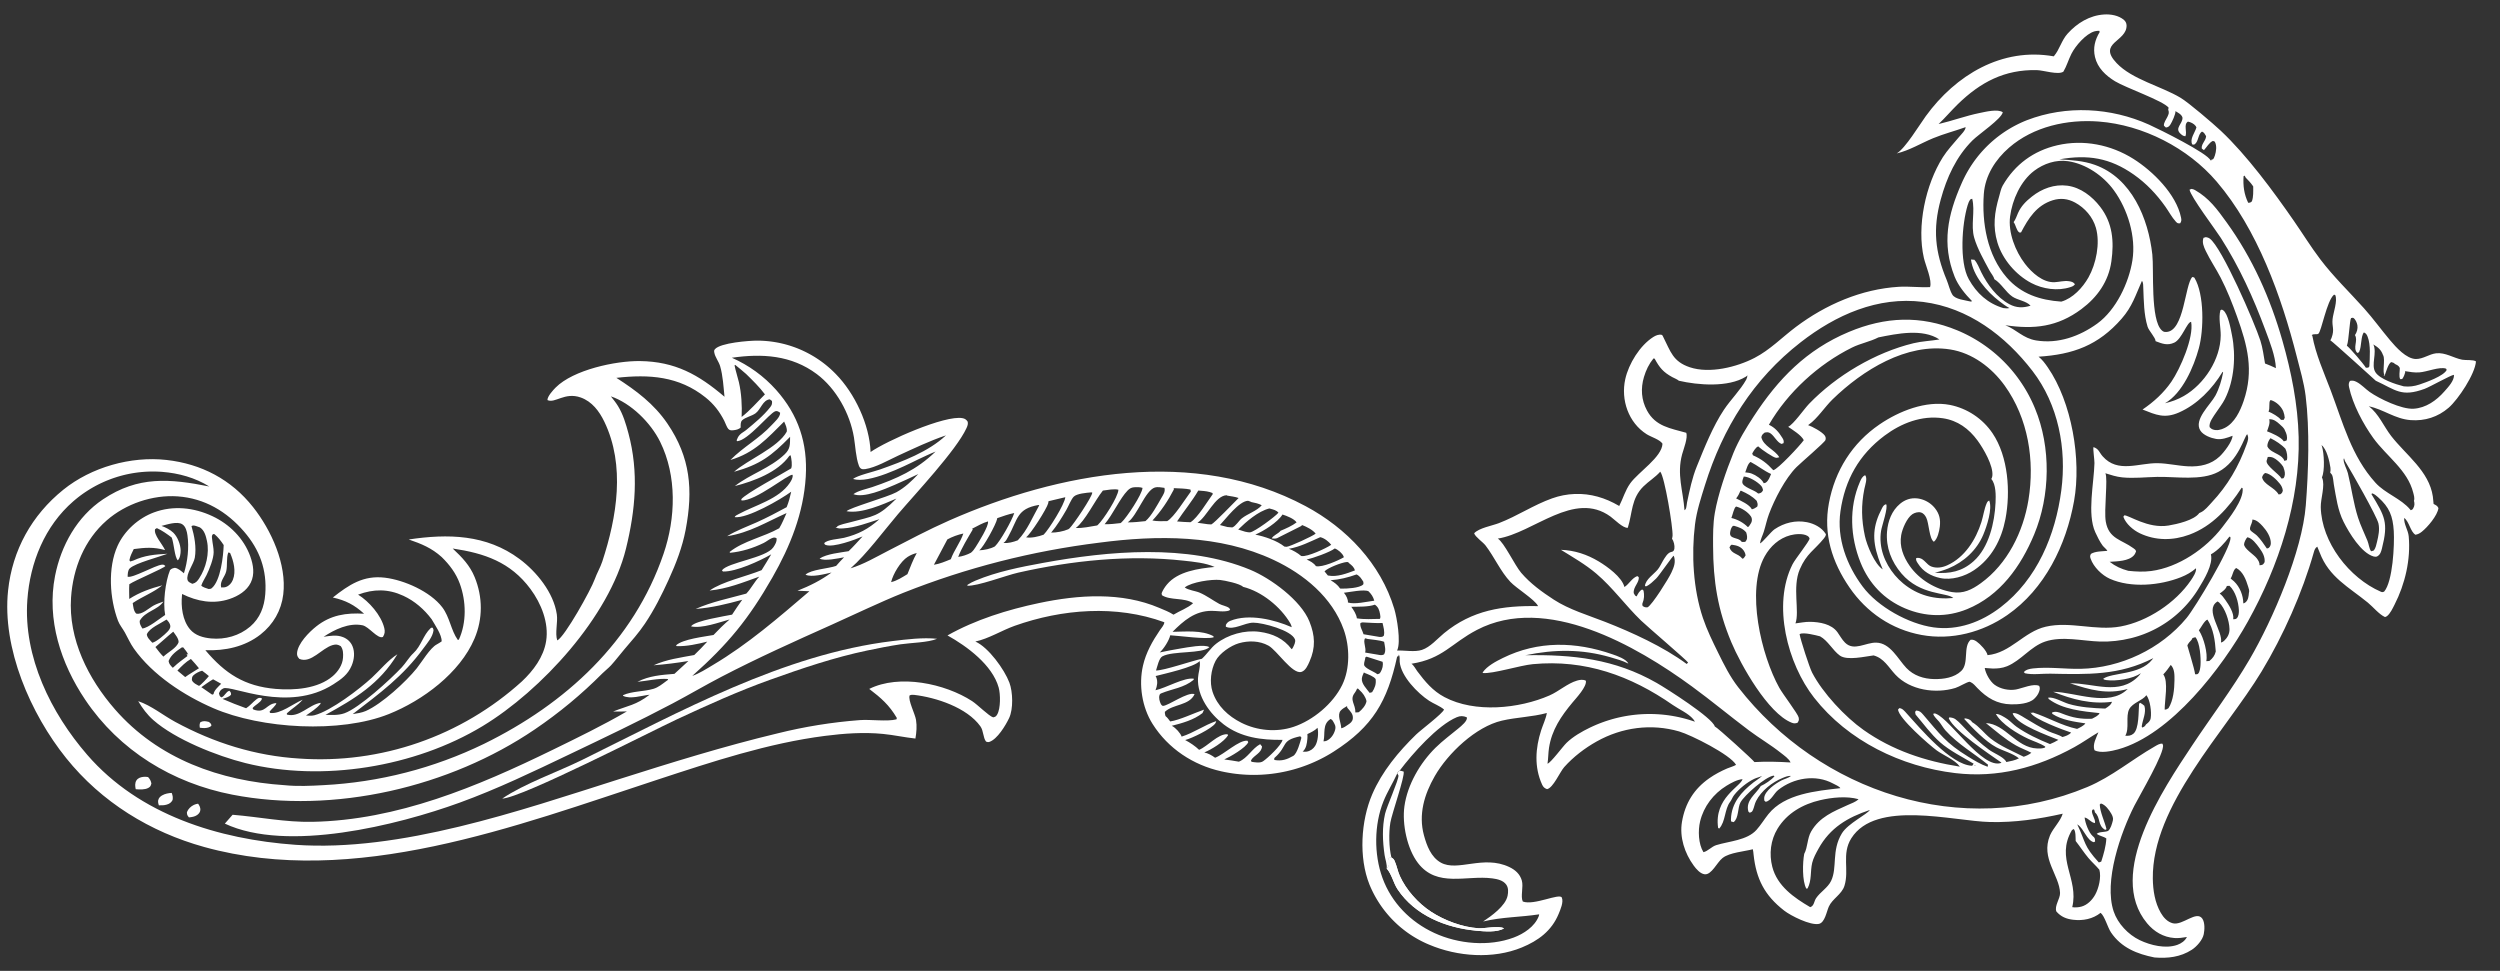 <?xml version="1.0" encoding="UTF-8"?> <svg xmlns="http://www.w3.org/2000/svg" width="206" height="80" viewBox="0 0 206 80" fill="none"><rect x="0" y="0" width="206" height="80" fill="#333333" stroke="none"/><g clip-path="url(#clip0_1991_1513)"><path d="M177.529 78.895C178.613 78.984 179.664 78.869 180.604 78.262C181.002 78.006 181.494 77.456 181.589 76.978C181.662 76.612 181.693 76.02 181.472 75.698C180.992 74.998 179.85 76.276 179.048 76.08C178.6 75.971 178.269 75.601 178.047 75.215C177.561 74.373 177.405 73.362 177.392 72.404C177.31 66.378 183.353 60.291 186.353 55.334C188.14 52.38 189.72 48.83 190.658 45.509C190.711 45.322 190.773 45.14 190.944 45.045C191.018 45.21 191.084 45.376 191.149 45.546C191.909 47.556 193.532 48.369 195.105 49.651C195.539 50.004 196.025 50.619 196.523 50.845C196.589 50.824 196.641 50.807 196.696 50.763C196.961 50.551 197.157 50.124 197.31 49.825C198.176 48.136 198.655 46.096 198.477 44.188C198.431 43.686 198.068 43.185 198.105 42.678C198.523 42.979 198.613 43.816 199.034 44.064C199.243 44.025 199.389 43.948 199.554 43.817C200.032 43.438 200.848 42.483 200.928 41.865C200.828 41.657 200.727 41.636 200.528 41.525C200.516 41.322 200.495 41.121 200.468 40.919C200.158 38.809 198.25 37.496 197.032 35.925C196.413 35.126 196.008 34.09 195.187 33.478C196.406 33.73 197.338 34.52 198.644 34.618C199.803 34.705 200.891 34.362 201.775 33.592C202.565 32.902 203.943 30.825 204.02 29.78C203.788 29.62 203.181 29.699 202.882 29.64C202.162 29.497 201.493 29.024 200.732 29.112C200.159 29.179 199.664 29.587 199.07 29.582C198.285 29.574 197.424 28.607 196.947 28.041C196.214 27.172 195.549 26.245 194.789 25.398C193.594 24.064 192.272 22.794 191.189 21.363C190.409 20.333 189.745 19.253 189.012 18.195C187.325 15.759 185.142 12.793 182.988 10.771C182.364 10.185 180.353 8.46 179.67 8.052C178.058 7.091 175.699 6.555 174.41 5.201C172.799 3.507 175.268 3.449 175.229 2.087C175.223 1.914 175.148 1.76 175.018 1.647C174.584 1.27 173.925 1.156 173.369 1.194C172.177 1.273 171.155 1.901 170.371 2.77C169.869 3.326 169.711 4.073 169.252 4.617C169.245 4.625 169.237 4.634 169.229 4.642C164.961 3.885 161.149 6.181 158.686 9.569C158.173 10.274 156.994 12.237 156.287 12.643C157.334 12.399 158.296 11.8 159.288 11.39C160.164 11.028 161.077 10.797 161.966 10.476C161.974 10.729 161.576 11.103 161.423 11.289C160.975 11.828 160.464 12.363 160.091 12.954C158.664 15.216 157.928 18.638 158.529 21.261C158.667 21.864 159.227 23.111 159.036 23.657C158.181 23.703 157.324 23.58 156.464 23.632C153.378 23.82 150.44 25.094 147.982 26.939C146.843 27.794 145.855 28.826 144.579 29.488C143.105 30.253 140.872 30.807 139.245 30.264C137.838 29.794 137.659 28.957 137.064 27.793C137.034 27.734 136.988 27.609 136.928 27.592C136.692 27.529 136.426 27.645 136.229 27.77C135.124 28.471 134.2 29.978 133.921 31.244C133.545 32.953 134.182 34.823 135.681 35.777C136.049 36.011 136.77 36.215 136.989 36.561C136.948 37.668 134.995 38.905 134.336 39.822C133.914 40.409 133.743 41.075 133.414 41.711L133.395 41.676C132.275 41.02 131.065 40.652 129.757 40.704C129.598 40.71 129.44 40.721 129.283 40.739C129.125 40.758 128.969 40.782 128.813 40.812C128.657 40.842 128.503 40.878 128.35 40.92C128.197 40.962 128.046 41.01 127.897 41.064C126.381 41.601 125.018 42.528 123.508 43.106C122.935 43.326 121.87 43.505 121.47 43.941C121.555 44.239 122.185 44.657 122.41 44.95C123.135 45.895 123.645 47.089 124.457 47.95C124.949 48.473 126.43 49.38 126.718 49.908C126.724 49.92 126.73 49.932 126.736 49.945C123.825 49.89 121.31 50.268 118.987 52.178C118.432 52.635 117.854 53.325 117.165 53.552C116.572 53.747 115.751 53.58 115.116 53.604C115.123 53.592 115.131 53.58 115.137 53.566C115.44 52.875 115.113 50.917 114.888 50.167C113.771 46.444 110.947 43.508 107.582 41.707C98.449 36.819 87.248 38.91 78.211 42.89C76.501 43.644 74.846 44.527 73.185 45.383C72.186 45.897 71.163 46.501 70.085 46.831C71.396 45.682 72.825 43.739 73.982 42.379C75.395 40.716 78.801 37.103 79.635 35.284C79.718 35.102 79.797 34.919 79.723 34.72C79.609 34.569 79.508 34.496 79.32 34.459C77.865 34.177 73.043 36.333 71.736 37.245C71.654 34.998 70.432 32.407 68.868 30.817C68.816 30.764 68.763 30.71 68.709 30.658C68.656 30.605 68.601 30.553 68.546 30.502C68.492 30.451 68.436 30.4 68.38 30.35C68.324 30.3 68.267 30.251 68.21 30.203C68.153 30.154 68.095 30.106 68.036 30.059C67.978 30.012 67.918 29.966 67.859 29.92C67.799 29.875 67.739 29.83 67.678 29.786C67.617 29.742 67.556 29.698 67.494 29.656C67.432 29.613 67.37 29.572 67.307 29.531C67.244 29.49 67.181 29.45 67.117 29.41C67.053 29.371 66.989 29.332 66.924 29.295C66.859 29.257 66.794 29.22 66.728 29.184C66.662 29.148 66.596 29.112 66.529 29.078C66.463 29.043 66.396 29.009 66.328 28.977C66.261 28.944 66.193 28.912 66.125 28.881C66.056 28.85 65.988 28.819 65.919 28.79C65.85 28.761 65.78 28.732 65.711 28.704C65.641 28.677 65.571 28.65 65.501 28.624C65.43 28.598 65.359 28.573 65.288 28.549C65.218 28.525 65.146 28.501 65.075 28.479C65.003 28.456 64.931 28.435 64.859 28.414C64.787 28.394 64.715 28.374 64.642 28.355C64.569 28.337 64.497 28.319 64.424 28.302C64.35 28.285 64.277 28.269 64.204 28.253C64.13 28.238 64.057 28.224 63.983 28.211C63.909 28.198 63.835 28.185 63.761 28.174C63.687 28.162 63.613 28.152 63.538 28.142C63.464 28.132 63.389 28.124 63.315 28.116C63.24 28.108 63.166 28.101 63.091 28.096C63.016 28.09 62.941 28.085 62.867 28.081C62.792 28.077 62.717 28.073 62.642 28.071C62.567 28.069 62.492 28.068 62.417 28.068C61.72 28.065 59.374 28.246 58.915 28.769C58.83 28.866 58.837 28.928 58.858 29.051C58.922 29.426 59.228 29.794 59.339 30.173C59.567 30.952 59.617 31.884 59.699 32.693C57.554 30.862 55.624 29.789 52.726 29.752C50.722 29.727 47.244 30.471 45.786 31.933C45.573 32.147 45.107 32.655 45.109 32.966C45.73 33.265 46.531 32.285 47.848 32.752C48.779 33.081 49.382 33.886 49.797 34.747C51.539 38.364 50.834 42.597 49.63 46.263C49.465 46.767 49.18 47.235 48.999 47.747C48.709 48.572 46.54 52.476 45.918 52.771C45.717 52.167 45.978 51.282 45.882 50.624C45.622 48.835 44.21 47.103 42.809 46.061C40.073 44.026 36.91 43.968 33.679 44.453C34.727 44.811 35.566 45.154 36.395 45.901C37.045 46.535 37.574 47.237 37.888 48.094C38.415 49.533 38.459 51.294 37.811 52.704L37.724 52.731C37.154 51.933 37.062 50.85 36.439 50.035C35.449 48.739 33.301 47.794 31.72 47.602C29.941 47.386 28.756 48.184 27.425 49.234C28.48 49.471 29.194 49.837 30.001 50.571C28.521 50.483 27.248 50.672 26.055 51.62C25.464 52.089 24.54 53.023 24.477 53.807C24.459 54.025 24.53 54.137 24.668 54.293C25.634 54.702 26.506 53.402 27.423 53.151C27.695 53.077 27.839 53.106 28.081 53.245C28.284 53.531 28.287 53.858 28.264 54.197C28.225 54.789 27.86 55.332 27.42 55.712C26.21 56.756 24.243 56.897 22.724 56.767C20.155 56.548 18.548 55.505 16.921 53.575C18.534 53.64 20.173 53.299 21.469 52.279C22.518 51.453 23.183 50.305 23.341 48.976C23.637 46.49 22.356 43.684 20.85 41.781C19.049 39.506 16.592 38.223 13.717 37.9C10.791 37.572 7.52 38.497 5.221 40.35C2.62 42.446 1.02 45.321 0.666 48.657C0.161 53.419 2.516 58.81 5.448 62.463C8.369 66.101 12.369 68.556 16.834 69.794C29.134 73.205 42.543 68.062 54.171 64.247C58.657 62.775 63.296 61.234 67.991 60.635C69.565 60.434 71.176 60.319 72.758 60.475C73.655 60.563 74.536 60.76 75.431 60.857C75.519 60.345 75.562 59.833 75.48 59.318C75.401 58.818 74.801 57.69 74.954 57.3C75.077 57.249 75.189 57.241 75.319 57.257C77.132 57.469 79.676 58.302 80.784 59.848C81.056 60.228 80.992 60.771 81.251 61.108C81.356 61.137 81.412 61.168 81.519 61.134C82.176 60.919 82.868 59.768 83.153 59.164C83.503 58.425 83.462 57.013 83.174 56.25C82.765 55.164 81.455 53.342 80.368 52.862C81.461 52.633 82.547 51.944 83.61 51.566C87.523 50.178 91.979 49.825 95.938 51.271C95.948 51.48 95.686 51.764 95.568 51.938C94.957 52.836 94.428 53.774 94.183 54.843C93.817 56.435 94.1 58.272 94.973 59.654C96.253 61.683 98.318 63.045 100.642 63.559C100.74 63.581 100.838 63.602 100.936 63.621C101.035 63.64 101.133 63.659 101.232 63.675C101.331 63.692 101.431 63.708 101.53 63.723C101.629 63.737 101.729 63.751 101.829 63.763C101.928 63.775 102.028 63.785 102.128 63.795C102.228 63.805 102.328 63.813 102.428 63.82C102.528 63.828 102.628 63.833 102.729 63.838C102.829 63.843 102.929 63.846 103.029 63.849C103.129 63.851 103.23 63.852 103.33 63.852C103.431 63.851 103.531 63.85 103.631 63.847C103.731 63.845 103.832 63.841 103.932 63.836C104.032 63.83 104.132 63.824 104.232 63.816C104.332 63.809 104.432 63.8 104.532 63.79C104.632 63.78 104.732 63.769 104.832 63.756C104.931 63.744 105.031 63.73 105.13 63.715C105.229 63.7 105.328 63.684 105.427 63.667C105.526 63.649 105.625 63.631 105.723 63.611C105.822 63.591 105.92 63.57 106.018 63.548C106.115 63.526 106.213 63.502 106.31 63.478C106.408 63.453 106.505 63.428 106.602 63.401C106.698 63.374 106.794 63.346 106.89 63.316C106.986 63.287 107.082 63.256 107.177 63.225C107.273 63.193 107.368 63.16 107.462 63.126C107.556 63.092 107.651 63.057 107.744 63.021C107.838 62.984 107.931 62.947 108.024 62.908C108.117 62.87 108.209 62.83 108.3 62.789C108.392 62.748 108.483 62.706 108.574 62.663C108.665 62.62 108.755 62.576 108.844 62.531C108.934 62.485 109.023 62.439 109.112 62.392C109.2 62.344 109.288 62.295 109.375 62.246C109.463 62.196 109.549 62.145 109.636 62.094C109.722 62.042 109.807 61.989 109.892 61.935C113.124 59.867 114.318 57.792 115.124 54.103L115.238 54.063L115.255 53.935C115.37 54.102 115.319 54.329 115.334 54.523C115.427 55.709 116.814 57.126 117.759 57.743C118.145 57.995 118.647 58.168 118.989 58.465C118.882 58.794 117.065 60.158 116.693 60.52C115.238 61.937 113.883 63.561 113.074 65.444C112.134 67.632 111.95 70.658 112.844 72.888C112.873 72.957 112.902 73.026 112.932 73.095C112.962 73.163 112.993 73.231 113.024 73.299C113.056 73.367 113.089 73.434 113.122 73.501C113.155 73.568 113.189 73.635 113.224 73.701C113.259 73.767 113.295 73.832 113.332 73.898C113.368 73.963 113.405 74.028 113.444 74.092C113.482 74.156 113.521 74.22 113.561 74.283C113.601 74.347 113.641 74.409 113.682 74.472C113.724 74.534 113.766 74.596 113.808 74.657C113.851 74.718 113.894 74.779 113.939 74.839C113.983 74.9 114.028 74.959 114.074 75.018C114.12 75.077 114.166 75.136 114.214 75.194C114.261 75.252 114.309 75.309 114.358 75.366C114.406 75.422 114.455 75.479 114.505 75.534C114.555 75.59 114.606 75.645 114.657 75.699C114.709 75.753 114.761 75.807 114.814 75.86C114.866 75.913 114.919 75.965 114.974 76.017C115.027 76.068 115.082 76.119 115.137 76.17C115.192 76.22 115.248 76.27 115.304 76.319C115.361 76.367 115.418 76.416 115.476 76.463C115.533 76.511 115.591 76.558 115.65 76.603C115.709 76.65 115.768 76.695 115.828 76.74C115.888 76.784 115.948 76.828 116.009 76.871C116.07 76.914 116.132 76.957 116.193 76.998C116.256 77.04 116.318 77.081 116.381 77.121C116.444 77.161 116.508 77.2 116.572 77.238C116.636 77.277 116.7 77.315 116.765 77.351C116.83 77.388 116.895 77.424 116.961 77.46C117.027 77.495 117.093 77.529 117.16 77.563C117.226 77.597 117.293 77.629 117.361 77.661C117.428 77.693 117.496 77.724 117.564 77.755C117.633 77.785 117.701 77.814 117.77 77.843C120.099 78.829 123.025 79.049 125.396 78.072C126.757 77.512 127.851 76.704 128.428 75.315C128.575 74.958 128.856 74.328 128.693 73.96C128.518 73.567 126.402 74.637 125.478 74.285C125.275 73.867 125.548 73.075 125.398 72.554C125.243 72.016 124.853 71.674 124.363 71.442C122.22 70.426 120.113 71.855 118.724 71.079C117.914 70.626 117.564 69.678 117.333 68.83C116.866 67.11 117.364 65.454 118.226 63.952C119.306 62.072 121.603 59.88 123.756 59.381C124.978 59.097 126.24 59.082 127.459 58.751C127.386 59.214 127.135 59.731 126.99 60.182C126.518 61.647 126.41 63.199 127.064 64.64C127.163 64.857 127.258 64.943 127.476 65.026C127.985 64.923 128.532 63.612 128.893 63.207C129.638 62.371 130.59 61.642 131.565 61.097C133.649 59.93 136.059 59.605 138.361 60.27C139.347 60.556 142.592 62.191 143.052 63.023C142.844 63.151 142.549 63.221 142.32 63.32C141.815 63.537 141.309 63.803 140.858 64.118C139.587 65.004 138.856 66.182 138.595 67.717C138.38 68.98 138.815 70.305 139.563 71.326C139.765 71.602 140.097 71.997 140.463 72.04C141.032 72.107 141.485 71.055 141.927 70.711L141.965 70.682C142.516 70.252 143.745 70.158 144.433 69.979C144.469 70.122 144.479 70.265 144.494 70.411C144.711 72.426 145.397 73.776 147.017 75.035C147.56 75.458 149.17 76.27 149.874 76.129C150.365 76.03 150.51 75.125 150.691 74.713C150.977 74.062 151.758 73.701 151.981 72.996C152.396 71.681 151.733 70.37 152.546 69.079C154.565 65.871 160.921 67.665 163.984 67.735C166.037 67.781 167.974 67.496 169.968 67.048C169.784 67.663 169.207 68.202 168.937 68.798C168.929 68.815 168.922 68.833 168.914 68.851C168.138 70.734 169.7 72.111 169.748 73.577C169.764 74.06 169.266 74.641 169.445 75.107C169.825 75.542 170.263 75.722 170.832 75.789C171.643 75.883 172.444 75.727 173.09 75.217C173.43 75.486 173.668 76.42 173.945 76.83C174.799 78.093 176.094 78.609 177.529 78.895ZM167.977 29.391C170.831 29.209 172.897 28.461 174.822 26.262C175.701 25.258 175.965 24.336 176.494 23.147C176.619 23.264 176.6 23.588 176.608 23.767C176.652 24.814 176.651 25.9 176.959 26.914C177.065 27.261 177.626 27.831 177.62 28.114C178.164 28.32 178.592 28.495 179.16 28.234C179.782 27.947 180.222 26.515 180.55 26.521C180.79 27.797 179.646 30.397 178.922 31.453C178.289 32.375 177.466 33.121 176.546 33.745C177.658 34.187 178.354 34.511 179.547 33.989C181.058 33.327 182.3 32.034 183.143 30.637L183.183 30.694C183.067 31.324 182.854 32.028 182.551 32.594C182.151 33.342 180.739 34.571 181.308 35.478C181.552 35.865 182.182 36.098 182.609 36.169C183.071 36.246 183.535 36.071 183.961 35.908C183.953 36.384 183.244 37.285 182.904 37.607C182.188 38.285 181.276 38.469 180.32 38.426C179.472 38.388 178.633 38.178 177.784 38.166C176.226 38.144 174.502 39.013 173.26 37.601C172.963 37.265 172.954 36.992 172.503 36.841C172.45 36.985 172.589 37.894 172.583 38.161C172.545 39.8 171.967 42.351 172.651 43.855C172.819 44.222 173.015 44.624 173.253 44.951C173.339 45.069 173.607 45.283 173.648 45.391C173.227 45.43 172.653 45.418 172.293 45.64C172.212 45.806 172.207 45.856 172.269 46.036C172.508 46.723 173.201 47.4 173.847 47.689C175.587 48.468 177.985 48.248 179.717 47.558C180.181 47.373 180.567 47.151 180.95 46.826C181.004 47.116 180.692 47.581 180.529 47.82C179.264 49.679 176.95 51.208 174.744 51.62C172.675 52.006 170.596 51.17 168.569 51.64C166.753 52.061 165.68 53.801 163.774 53.985C163.713 53.637 163.164 53.062 162.876 52.864C162.7 52.743 162.595 52.701 162.384 52.712C161.73 53.288 162.271 54.651 161.606 55.289C161.03 55.844 160.148 55.969 159.376 55.956C158.514 55.941 157.684 55.674 157.08 55.035C156.388 54.304 155.764 52.977 154.601 52.953C153.724 52.934 152.768 53.687 152.03 52.953C151.78 52.705 151.611 52.379 151.405 52.094C150.909 51.41 149.934 51.251 149.143 51.239C148.743 51.233 148.343 51.32 147.946 51.367C148.302 50.386 147.672 48.382 148.301 46.915C148.867 45.595 149.51 45.335 150.3 44.354C150.377 44.26 150.45 44.148 150.456 44.024C150.448 44.011 150.44 43.997 150.432 43.984C150.101 43.461 149.487 43.147 148.895 43.03C147.954 42.844 147.016 43.077 146.225 43.61C145.928 43.811 145.215 44.725 145.022 44.776C145.068 44.435 145.237 44.133 145.339 43.807C145.49 43.328 145.586 42.834 145.762 42.363C146.222 41.134 147.103 39.42 148.029 38.491C148.376 38.143 150.357 36.452 150.417 36.261C150.463 36.118 150.437 35.994 150.352 35.877C150.142 35.588 149.332 35.141 148.985 35.03C149.002 35.019 149.018 35.008 149.034 34.997C149.772 34.475 150.35 33.542 151.011 32.9C153.482 30.503 157.1 28.23 160.692 28.794C162.522 29.081 164.114 30.287 165.183 31.769C167.129 34.473 167.675 37.948 167.146 41.186C166.716 43.819 165.417 46.471 163.215 48.059C162.483 48.587 161.774 48.944 160.845 48.788C159.478 48.558 158.139 47.757 157.347 46.613C156.832 45.871 156.499 45.012 156.658 44.096C156.748 43.574 157.125 42.682 157.574 42.375C157.76 42.248 158.052 42.164 158.273 42.225C158.494 42.285 158.63 42.465 158.726 42.661C158.955 43.131 158.963 44.4 159.352 44.642C159.655 44.401 159.797 43.764 159.841 43.395C159.91 42.809 159.812 42.342 159.437 41.874C159.415 41.846 159.392 41.819 159.368 41.792C159.344 41.765 159.32 41.739 159.294 41.714C159.269 41.688 159.244 41.663 159.218 41.639C159.191 41.614 159.164 41.591 159.137 41.568C159.11 41.545 159.082 41.523 159.053 41.501C159.025 41.479 158.995 41.458 158.966 41.438C158.936 41.418 158.906 41.398 158.876 41.38C158.845 41.361 158.814 41.343 158.783 41.326C158.752 41.308 158.72 41.292 158.688 41.276C158.656 41.26 158.623 41.245 158.59 41.231C158.557 41.217 158.524 41.204 158.491 41.191C158.457 41.179 158.423 41.167 158.389 41.156C158.355 41.145 158.321 41.136 158.286 41.126C158.252 41.117 158.217 41.109 158.182 41.101C158.147 41.094 158.112 41.087 158.077 41.081C158.041 41.076 158.006 41.071 157.97 41.067C157.448 41.011 156.969 41.175 156.567 41.51C155.879 42.083 155.562 42.94 155.491 43.814C155.388 45.106 155.856 46.292 156.685 47.261C158.242 49.078 160.424 48.799 160.954 49.275C159.432 49.426 158.015 49.06 156.821 48.073C155.84 47.261 155.093 46.041 154.972 44.76C154.954 44.589 154.948 44.417 154.953 44.245C154.958 44.073 154.974 43.901 155.002 43.731C155.072 43.304 155.601 41.81 155.415 41.545C155.216 41.608 155.165 41.711 155.068 41.896C154.319 43.331 154.262 44.447 154.769 45.962C154.88 46.285 155.003 46.604 155.138 46.918C154.47 46.488 153.834 44.937 153.669 44.174C153.38 42.832 153.353 41.632 153.622 40.293C153.687 39.968 153.897 39.42 153.691 39.157C153.459 39.247 153.355 39.476 153.259 39.7C152.335 41.83 152.458 44.242 153.314 46.367C154.011 48.096 155.253 49.399 156.975 50.129C158.643 50.836 160.405 50.88 162.088 50.194C164.803 49.087 166.518 46.673 167.615 44.039C168.947 40.841 169.014 36.856 167.684 33.654C167.648 33.564 167.61 33.475 167.57 33.386C167.531 33.297 167.491 33.208 167.449 33.12C167.408 33.032 167.366 32.945 167.322 32.858C167.279 32.771 167.235 32.685 167.189 32.599C167.143 32.513 167.097 32.428 167.049 32.343C167.001 32.259 166.952 32.175 166.903 32.091C166.853 32.008 166.802 31.925 166.751 31.843C166.699 31.76 166.646 31.679 166.592 31.598C166.539 31.517 166.484 31.437 166.428 31.357C166.372 31.278 166.315 31.199 166.258 31.121C166.2 31.042 166.142 30.965 166.083 30.888C166.023 30.811 165.962 30.736 165.901 30.66C165.839 30.585 165.777 30.511 165.714 30.437C165.65 30.363 165.586 30.291 165.522 30.218C165.456 30.146 165.39 30.075 165.323 30.005C165.257 29.934 165.189 29.864 165.121 29.796C165.052 29.727 164.983 29.659 164.912 29.592C164.842 29.525 164.772 29.458 164.7 29.393C164.628 29.328 164.556 29.263 164.482 29.2C164.409 29.136 164.335 29.074 164.26 29.012C164.185 28.95 164.109 28.889 164.033 28.829C163.957 28.77 163.879 28.711 163.801 28.653C163.724 28.595 163.645 28.538 163.566 28.482C163.487 28.426 163.407 28.371 163.326 28.317C163.245 28.263 163.164 28.21 163.083 28.158C163 28.106 162.918 28.055 162.835 28.005C162.752 27.955 162.668 27.906 162.584 27.858C162.499 27.81 162.414 27.763 162.329 27.717C162.243 27.671 162.158 27.627 162.071 27.583C161.984 27.539 161.897 27.496 161.81 27.455C161.722 27.413 161.634 27.373 161.545 27.333C161.457 27.294 161.368 27.256 161.278 27.219C158.253 25.97 155.349 26.09 152.337 27.355C148.853 28.817 146.521 31.218 144.498 34.323C143.876 35.279 143.268 36.264 142.835 37.323C142.241 38.775 141.567 40.73 141.303 42.257C141.145 43.169 141.155 44.086 141.158 45.009C141.167 47.904 141.542 50.252 142.664 52.925C143.443 54.781 145.68 58.778 147.628 59.548C147.821 59.624 147.92 59.62 148.114 59.558C148.228 59.377 148.255 59.333 148.207 59.111C148.147 58.825 146.906 57.197 146.616 56.677C145.125 54.004 143.852 48.637 145.408 45.847C145.87 45.018 146.593 44.351 147.524 44.104C147.909 44.002 148.553 43.939 148.917 44.147C149.016 44.203 149.08 44.27 149.109 44.377C149.078 44.634 147.934 46.044 147.705 46.496C146.017 49.829 147.294 54.699 149.485 57.493C152.282 61.06 156.663 63.171 161.101 63.702C164.612 64.123 167.835 63.26 170.919 61.568C171.603 61.193 172.236 60.734 172.909 60.341C172.733 60.788 172.408 61.346 172.586 61.818C173.067 62.093 174.007 61.893 174.534 61.746C178.889 60.537 183.11 55.008 185.228 51.205C187.768 46.641 189.539 41.286 189.409 36.014C189.344 33.328 188.805 30.643 188.071 28.069C187.073 24.571 185.606 21.275 183.471 18.32C182.698 17.249 182.033 16.326 180.864 15.66C180.771 15.607 180.685 15.58 180.578 15.565L180.418 15.629C180.505 16.201 182.573 18.939 182.997 19.605C184.538 22.026 185.676 24.528 186.673 27.215C187.032 28.183 187.484 29.299 187.536 30.336C187.24 30.196 186.946 30.064 186.638 29.952C186.532 29.333 186.448 28.674 186.258 28.076C185.797 26.63 183.079 20.355 182.075 19.653C181.981 19.587 181.875 19.559 181.763 19.539L181.567 19.598C181.433 19.979 181.591 20.338 181.76 20.689C182.124 21.446 182.599 22.14 182.983 22.882C183.512 23.905 183.948 25.013 184.337 26.097C185.192 28.481 185.732 30.515 184.877 33.038C184.596 33.866 184.127 34.86 183.311 35.265C183.01 35.415 182.661 35.508 182.335 35.387C182.228 35.347 182.149 35.277 182.072 35.196C181.995 34.81 182.41 34.29 182.616 33.978C182.854 33.621 183.134 33.27 183.328 32.888C184.112 31.336 184.253 29.3 183.913 27.613C183.818 27.137 183.601 25.852 183.186 25.566C183.143 25.536 183.124 25.532 183.071 25.511L182.961 25.563C182.792 26.191 182.991 26.978 182.987 27.629C182.975 29.6 181.634 31.657 179.95 32.629C179.456 32.914 178.946 33.1 178.392 33.229C179.837 32.402 180.767 30.232 181.184 28.698C181.598 27.182 181.643 24.266 180.828 22.898C180.793 22.841 180.706 22.84 180.643 22.825C180.027 23.488 179.98 27.276 178.516 27.354C178.35 27.363 178.266 27.341 178.14 27.229C177.179 26.379 177.493 22.25 177.352 20.973C177.023 17.998 175.651 14.668 172.618 13.584C171.669 13.244 170.69 13.193 169.693 13.13C172.022 12.718 173.853 13 175.826 14.387C176.856 15.111 177.705 16.006 178.429 17.032C178.708 17.426 178.966 17.911 179.289 18.263C179.425 18.41 179.46 18.412 179.645 18.401C179.757 18.23 179.759 18.134 179.718 17.93C179.332 16.005 177.378 14.087 175.79 13.09C173.929 11.92 171.678 11.473 169.526 11.969C167.565 12.422 166.034 13.546 165.023 15.291C164.876 15.547 164.809 15.914 164.725 16.198C164.344 17.492 164.19 18.669 164.59 19.992C165.008 21.373 166.105 22.649 167.374 23.318C168.327 23.82 169.566 24.003 170.602 23.658C170.775 23.601 170.865 23.568 170.977 23.42C170.847 23.247 170.707 23.205 170.491 23.173C170.086 23.111 169.709 23.232 169.308 23.253C168.336 23.304 167.418 22.463 166.86 21.738C166.062 20.701 165.46 19.155 165.632 17.834C165.81 16.466 166.5 14.915 167.619 14.072C168.404 13.48 169.413 13.14 170.397 13.282C171.88 13.496 173.308 14.479 174.181 15.678C175.326 17.25 176.019 19.507 175.712 21.449C175.419 23.305 174.365 25.533 172.823 26.656C171.367 27.715 169.587 28.351 167.778 28.053C166.699 27.875 166.17 27.166 165.239 26.798C167.616 27.151 169.533 26.94 171.505 25.472C172.82 24.494 173.749 23.189 173.979 21.53C174.206 19.893 174.088 18.383 173.055 17.04C172.392 16.178 171.442 15.444 170.341 15.3C169.282 15.162 168.255 15.543 167.431 16.195C166.943 16.582 166.536 16.98 166.28 17.563C166.167 17.822 166.092 18.072 165.922 18.304C166.118 18.562 166.139 18.97 166.386 19.154L166.531 19.156C167.142 17.988 167.811 16.919 169.148 16.501C169.787 16.302 170.397 16.372 170.984 16.69C171.796 17.13 172.449 17.883 172.704 18.777C173.064 20.04 172.726 21.732 172.09 22.859C171.616 23.7 170.799 24.584 169.852 24.854C168.1 24.733 166.535 24.225 165.353 22.866C163.747 21.018 163.295 18.361 163.466 15.985C163.575 14.466 164.42 13.146 165.548 12.166C167.555 10.424 170.344 9.817 172.939 10.015C176.577 10.293 180.277 12.185 182.652 14.963C186.017 18.898 187.993 24.435 189.257 29.394C189.528 30.455 189.847 31.525 189.983 32.613C190.329 35.387 190.219 38.831 189.998 41.639C189.701 45.424 187.282 51.045 185.376 54.315C183.946 56.768 182.195 59.072 180.623 61.44C178.272 64.98 173.514 71.996 176.922 76.081C177.498 76.773 178.268 77.228 179.175 77.293C179.521 77.317 179.861 77.268 180.201 77.207C180.05 77.525 179.737 77.74 179.413 77.856C178.452 78.198 177.21 77.897 176.312 77.467C175.362 77.011 174.5 76.101 174.166 75.101C173.338 72.634 174.74 68.617 175.874 66.385C176.296 65.554 178.394 62.009 178.227 61.382C178.216 61.34 178.2 61.318 178.179 61.279C177.965 61.252 177.737 61.402 177.555 61.506C175.674 62.58 174.015 64.006 171.99 64.853C161.683 69.165 149.964 65.285 143.23 56.631C142.551 55.758 142.065 54.782 141.579 53.794C141.12 52.86 140.653 51.912 140.321 50.924C139.522 48.545 139.361 45.71 139.668 43.215C139.805 42.102 140.162 41.026 140.495 39.958C141.972 35.234 144.456 31.253 148.376 28.203C151.265 25.955 154.721 24.403 158.462 24.878C162.187 25.352 165.233 27.658 167.478 30.569C169.609 33.336 170.302 36.984 169.853 40.398C169.37 44.084 167.865 47.729 164.843 50.043C163.257 51.258 161.335 51.974 159.326 51.696C157.272 51.411 154.735 50.005 153.485 48.335C152.169 46.577 151.336 44.361 151.652 42.139C152.021 39.537 153.183 37.472 155.283 35.9C156.66 34.87 158.351 34.207 160.092 34.464C161.309 34.644 162.232 35.323 162.946 36.294C163.429 36.953 164.275 38.387 164.169 39.226C164.159 39.312 164.123 39.393 164.084 39.469C164.477 39.913 164.459 40.849 164.433 41.421C164.359 43.045 163.89 45.114 162.63 46.24C161.667 47.102 160.679 47.279 159.432 47.199C159.802 47.091 160.183 46.988 160.539 46.841C161.816 46.317 162.891 45.334 163.426 44.051C163.711 43.369 164.191 41.932 163.912 41.246C163.79 41.289 163.747 41.366 163.696 41.485C163.496 41.948 163.424 42.519 163.271 43.006C162.812 44.47 161.889 45.942 160.439 46.588C160.031 46.77 159.554 46.844 159.128 46.675C158.762 46.53 158.556 46.072 158.188 45.99C158.174 45.987 158.16 45.983 158.146 45.98C158.052 45.957 157.987 45.964 157.894 45.986C157.852 46.173 157.941 46.278 158.04 46.435C158.455 47.098 159.115 47.468 159.869 47.63C160.801 47.831 161.889 47.501 162.665 46.98C164.116 46.003 164.921 44.462 165.246 42.777C165.677 40.547 165.488 37.633 164.186 35.702C164.136 35.627 164.083 35.554 164.028 35.481C163.974 35.409 163.918 35.338 163.861 35.269C163.803 35.199 163.744 35.131 163.683 35.064C163.622 34.998 163.559 34.933 163.495 34.869C163.431 34.806 163.366 34.743 163.298 34.683C163.231 34.623 163.163 34.564 163.093 34.507C163.023 34.45 162.951 34.395 162.879 34.341C162.806 34.287 162.733 34.236 162.657 34.186C162.582 34.136 162.506 34.087 162.428 34.041C162.351 33.995 162.272 33.951 162.192 33.908C162.113 33.866 162.032 33.825 161.951 33.787C161.869 33.748 161.787 33.712 161.703 33.677C161.62 33.643 161.536 33.611 161.451 33.58C161.366 33.55 161.28 33.522 161.194 33.495C161.108 33.469 161.021 33.445 160.934 33.423C160.846 33.401 160.758 33.381 160.669 33.364C158.7 32.983 156.487 33.873 154.88 34.968C152.618 36.509 151.196 38.789 150.701 41.465C150.229 44.007 150.958 46.313 152.402 48.414C153.812 50.466 155.876 51.87 158.335 52.321C160.803 52.774 163.35 52.104 165.401 50.681C168.496 48.535 170.251 44.913 170.903 41.278C171.514 37.87 170.723 33.144 168.733 30.265C168.519 29.956 168.276 29.622 167.977 29.391ZM17.246 40.087C13.992 39.438 11.392 39.207 8.491 41.143C6.349 42.572 5.027 44.956 4.536 47.455C3.828 51.06 5.018 54.674 7.015 57.649C9.841 61.859 14.213 64.52 19.144 65.48C27.511 67.107 37.057 64.869 44.073 60.099C46.102 58.719 47.907 57.224 49.639 55.484C49.866 55.255 50.133 55.059 50.35 54.822C50.736 54.4 51.079 53.935 51.451 53.5C52.043 52.807 52.629 52.154 53.14 51.392C53.91 50.245 54.524 49.024 55.096 47.769C55.703 46.439 56.224 45.094 56.498 43.652C57.121 40.368 56.897 37.695 54.997 34.905C53.89 33.279 52.424 32.184 50.789 31.134C53.485 30.829 55.945 30.996 58.13 32.744C58.81 33.287 59.286 33.904 59.682 34.678C59.77 34.85 59.891 35.216 60.015 35.347C60.143 35.483 60.286 35.467 60.453 35.449C60.662 35.426 60.876 35.376 61.032 35.23C61.029 35.041 61.005 34.77 61.158 34.629C61.432 34.375 61.937 34.289 62.255 34.057C62.693 33.739 62.851 32.954 63.433 32.906L63.609 33.038C63.638 33.262 63.605 33.376 63.463 33.557C62.911 34.264 62.18 34.856 61.495 35.426C61.322 35.57 61.114 35.663 60.958 35.828C60.831 35.962 60.765 36.1 60.7 36.273L60.73 36.356C61.625 36.317 63.389 34.061 63.88 33.888C64.044 33.83 64.156 33.926 64.283 34.01C64.297 34.369 63.827 34.766 63.592 35.022C62.562 36.142 61.247 36.826 60.187 37.902C62.163 37.318 63.214 36.127 64.613 34.736C64.724 35.001 64.877 35.281 64.827 35.574C64.084 36.901 61.61 37.879 60.486 38.876C62.631 38.278 63.561 37.571 65.104 35.993C65.094 36.61 65.136 36.977 64.658 37.435C63.468 38.575 61.825 39.062 60.55 40.051C62.09 39.66 64.093 38.916 65.045 37.559L65.148 37.515C65.214 37.784 65.302 38.353 65.193 38.595C64.458 39.052 61.448 40.66 61.072 41.144L61.151 41.264L61.036 41.239C61.051 41.24 61.066 41.242 61.081 41.243C62.272 41.298 64.952 39.048 65.309 39.122C65.356 39.356 65.205 39.6 65.079 39.79C64.181 41.139 62.218 41.625 60.859 42.364C60.758 42.419 60.56 42.5 60.542 42.614C61.599 42.734 64.309 41.166 65.196 40.516C65.099 40.96 64.991 41.37 64.82 41.791C64.013 42.23 63.204 42.655 62.366 43.033C61.551 43.4 60.675 43.71 59.915 44.183C61.771 43.896 63.135 43.024 64.811 42.277C64.621 42.692 64.447 43.141 64.208 43.529C62.936 44.245 61.261 44.569 60.128 45.476L60.144 45.551C61.099 45.465 62.07 45.161 62.93 44.739C63.159 44.627 63.369 44.438 63.602 44.345C63.76 44.282 63.827 44.273 63.984 44.343C64.035 44.608 63.867 44.887 63.721 45.1C63.118 45.979 59.967 46.337 59.488 46.995L59.571 47.093C60.651 47.127 62.605 46.222 63.55 45.677C63.288 46.113 63.031 46.553 62.757 46.981C61.487 47.5 59.516 47.916 58.47 48.663C59.957 48.511 61.175 48.011 62.567 47.514C62.157 47.947 61.905 48.483 61.495 48.913C60.127 49.293 58.62 49.593 57.324 50.178C58.666 50.073 59.864 49.777 61.159 49.422C60.868 49.822 60.595 50.232 60.324 50.646C59.724 50.769 57.33 51.139 56.972 51.574C56.962 51.586 56.955 51.601 56.947 51.615C57.829 51.806 59.245 51.286 60.12 51.044C59.65 51.449 59.217 51.871 58.792 52.324C58.043 52.462 56.245 52.663 55.704 53.178L55.761 53.24C56.567 53.276 57.496 53.066 58.28 52.87C57.934 53.253 57.577 53.616 57.206 53.975C56.084 54.185 54.905 54.336 53.86 54.819C54.82 54.744 55.775 54.626 56.724 54.466L55.573 55.525C54.512 55.611 53.487 55.682 52.523 56.183C53.305 56.11 54.241 55.885 55.016 55.949L55.055 56.014L54.92 56.109C54.581 56.358 54.244 56.643 53.836 56.762C53.042 56.994 52.076 56.946 51.338 57.282L51.344 57.337C51.934 57.638 52.886 57.311 53.528 57.245C52.401 58.114 51.752 58.136 50.514 58.632C50.894 58.631 51.276 58.638 51.655 58.62C49.666 59.775 47.601 60.781 45.535 61.789C39.328 64.82 32.739 67.585 25.732 67.719C23.495 67.762 21.377 67.317 19.166 67.137L18.526 67.866C23.648 70.272 32.761 67.998 37.872 66.14C40.991 65.007 43.953 63.578 46.943 62.149C49.779 60.794 52.633 59.437 55.413 57.969C56.764 57.256 58.081 56.477 59.436 55.772C62.403 54.227 65.471 52.849 68.522 51.482C70.486 50.602 72.441 49.65 74.437 48.847C75.085 48.59 75.736 48.343 76.39 48.106C77.046 47.87 77.704 47.644 78.366 47.428C79.028 47.213 79.694 47.008 80.362 46.814C81.031 46.62 81.702 46.437 82.377 46.264C83.051 46.092 83.728 45.93 84.408 45.779C85.087 45.628 85.769 45.488 86.454 45.359C87.138 45.23 87.824 45.112 88.511 45.005C89.199 44.898 89.888 44.801 90.579 44.716C95.366 44.086 100.492 44.045 104.957 46.142C107.445 47.31 109.779 49.218 110.725 51.884C111.223 53.285 111.256 55.091 110.595 56.445C109.845 57.981 108.199 59.355 106.589 59.892C105.188 60.36 103.594 60.213 102.279 59.551C101.207 59.011 100.302 58.174 99.915 57.005C99.654 56.214 99.778 55.195 100.163 54.455C100.49 53.828 101.416 53.197 102.077 53.005C102.877 52.773 103.776 52.791 104.518 53.199C105.224 53.587 106.493 55.598 107.241 55.363C107.585 55.255 107.769 54.816 107.903 54.514C108.416 53.356 108.364 52.377 107.896 51.21C107.195 49.462 104.705 47.649 103.025 46.951C97.84 44.796 91.347 45.398 85.951 46.382C84.089 46.721 82.148 47.104 80.395 47.837C80.163 47.935 79.943 48.042 79.732 48.181L79.703 48.262C80.522 48.323 82.889 47.414 83.894 47.187C88.327 46.187 93.01 45.696 97.541 46.2C98.337 46.288 99.347 46.378 100.081 46.718C98.774 46.842 97.052 47.076 96.155 48.163C95.978 48.377 95.822 48.62 95.718 48.878L95.741 49.044C96.441 49.498 97.568 49.216 98.311 49.703C97.882 50.105 97.203 50.333 96.697 50.65C96.344 50.419 95.918 50.258 95.529 50.092C92.417 48.763 88.865 49.005 85.623 49.69C83.03 50.237 80.386 51.056 78.073 52.359C79.671 53.249 81.769 54.787 82.291 56.654C82.439 57.189 82.462 58.377 82.167 58.878C82.067 59.048 82.016 59.064 81.839 59.111C81.476 59.002 80.567 58.074 80.099 57.77C77.864 56.321 74.103 55.529 71.625 56.767C72.593 57.505 73.276 58.097 73.899 59.16L73.871 59.274C73.094 59.477 71.742 59.268 70.847 59.337C69.706 59.423 68.571 59.557 67.441 59.739C66.312 59.921 65.192 60.15 64.081 60.427C59.678 61.481 55.327 62.835 51.013 64.204C42.823 66.804 32.989 70.221 24.341 69.612C18.021 69.161 11.48 67.151 7.194 62.205C4.195 58.745 1.916 54.133 2.253 49.436C2.474 46.357 3.684 43.347 6.046 41.301C6.108 41.247 6.171 41.194 6.235 41.142C6.298 41.089 6.362 41.038 6.427 40.987C6.492 40.936 6.558 40.886 6.624 40.836C6.69 40.787 6.756 40.739 6.823 40.691C6.891 40.644 6.959 40.597 7.027 40.551C7.095 40.505 7.164 40.46 7.234 40.416C7.303 40.371 7.373 40.328 7.444 40.285C7.514 40.243 7.585 40.201 7.657 40.161C7.729 40.12 7.801 40.08 7.873 40.041C7.946 40.002 8.019 39.964 8.092 39.927C8.166 39.89 8.24 39.854 8.314 39.818C8.389 39.783 8.463 39.749 8.539 39.715C8.614 39.682 8.689 39.649 8.765 39.617C8.842 39.586 8.918 39.555 8.995 39.526C9.071 39.496 9.149 39.467 9.226 39.439C9.304 39.411 9.381 39.385 9.46 39.359C9.538 39.333 9.616 39.308 9.695 39.284C9.774 39.26 9.853 39.237 9.932 39.215C10.011 39.193 10.091 39.172 10.171 39.152C10.251 39.132 10.331 39.113 10.411 39.095C10.491 39.077 10.572 39.06 10.653 39.044C10.733 39.028 10.814 39.013 10.895 38.999C10.976 38.985 11.058 38.972 11.139 38.96C11.22 38.948 11.302 38.937 11.384 38.927C11.466 38.917 11.547 38.908 11.629 38.9C11.711 38.892 11.793 38.885 11.875 38.879C11.957 38.873 12.039 38.868 12.122 38.864C12.204 38.86 12.286 38.857 12.368 38.855C12.451 38.853 12.533 38.852 12.615 38.852C12.697 38.852 12.78 38.854 12.862 38.856C12.944 38.858 13.027 38.861 13.109 38.865C13.191 38.87 13.273 38.875 13.355 38.881C14.725 38.987 16.072 39.359 17.246 40.087ZM15.006 48.944C16.25 49.559 17.581 49.808 18.926 49.352C19.628 49.114 20.331 48.691 20.666 48.002C21.001 47.314 20.874 46.542 20.625 45.849C20.091 44.366 18.913 43.192 17.5 42.531C15.978 41.818 14.277 41.632 12.686 42.221C11.405 42.695 10.253 43.73 9.686 44.982C8.868 46.788 9.035 49.329 9.725 51.156C9.851 51.489 10.119 51.807 10.294 52.124C10.537 52.563 10.742 53.036 11.033 53.446C12.575 55.619 15.162 57.31 17.582 58.356C21.547 60.07 28.038 60.439 32.041 58.838C34.823 57.725 37.893 55.46 39.097 52.625C39.792 50.99 39.786 49.206 39.115 47.562C38.711 46.573 38.067 45.917 37.301 45.197C39.915 45.586 42.063 46.311 43.71 48.531C44.594 49.723 45.241 51.321 45.001 52.828C44.793 54.14 43.947 55.261 43.004 56.149C42.849 56.288 42.694 56.426 42.536 56.561C42.379 56.697 42.22 56.83 42.059 56.962C41.898 57.093 41.736 57.223 41.571 57.35C41.407 57.478 41.242 57.603 41.075 57.726C40.907 57.85 40.739 57.971 40.568 58.09C40.398 58.209 40.227 58.326 40.053 58.44C39.88 58.555 39.706 58.668 39.53 58.778C39.354 58.888 39.176 58.996 38.998 59.102C38.819 59.208 38.639 59.312 38.458 59.413C38.277 59.514 38.094 59.613 37.91 59.71C37.727 59.807 37.542 59.901 37.356 59.993C37.17 60.086 36.983 60.175 36.794 60.263C36.606 60.35 36.416 60.435 36.226 60.518C36.036 60.6 35.844 60.681 35.652 60.758C35.459 60.836 35.266 60.911 35.072 60.984C34.877 61.057 34.682 61.128 34.486 61.196C34.29 61.264 34.093 61.33 33.895 61.393C33.697 61.456 33.499 61.516 33.3 61.574C33.1 61.633 32.901 61.688 32.7 61.741C32.499 61.794 32.298 61.845 32.096 61.893C31.894 61.941 31.692 61.986 31.489 62.029C31.286 62.072 31.082 62.112 30.878 62.15C30.674 62.188 30.47 62.223 30.265 62.256C30.06 62.288 29.854 62.319 29.649 62.346C29.443 62.373 29.237 62.398 29.031 62.421C28.824 62.443 28.618 62.463 28.411 62.48C28.204 62.497 27.997 62.511 27.79 62.523C27.583 62.535 27.376 62.544 27.168 62.551C26.961 62.558 26.753 62.562 26.546 62.563C26.338 62.565 26.131 62.564 25.924 62.56C25.716 62.556 25.509 62.55 25.302 62.541C25.094 62.532 24.887 62.521 24.68 62.506C21.052 62.289 17.625 61.213 14.434 59.481C13.418 58.93 12.487 58.148 11.387 57.775C11.74 58.364 12.118 58.88 12.635 59.335C14.441 60.929 17.873 62.29 20.22 62.877C26.558 64.46 34.193 63.202 39.761 59.835C44.601 56.909 50.201 50.809 51.579 45.213C52.364 42.028 52.643 38.91 51.784 35.708C51.575 34.93 51.346 34.151 50.923 33.46C50.751 33.178 50.539 32.917 50.335 32.658C52.004 33.228 53.622 34.834 54.395 36.402C55.792 39.233 55.679 42.693 54.679 45.626C52.207 52.875 46.608 57.992 39.878 61.295C39.62 61.42 39.361 61.542 39.1 61.66C38.84 61.779 38.578 61.894 38.315 62.006C38.051 62.118 37.786 62.227 37.52 62.332C37.254 62.438 36.987 62.54 36.718 62.638C36.449 62.737 36.179 62.832 35.908 62.924C35.637 63.016 35.365 63.105 35.092 63.19C34.819 63.275 34.544 63.357 34.269 63.435C33.994 63.513 33.718 63.588 33.44 63.659C33.163 63.73 32.885 63.798 32.606 63.863C32.328 63.927 32.048 63.988 31.768 64.045C31.487 64.103 31.206 64.156 30.925 64.207C30.643 64.257 30.361 64.304 30.078 64.347C29.795 64.391 29.512 64.43 29.228 64.466C28.944 64.503 28.66 64.535 28.375 64.564C28.09 64.593 27.805 64.619 27.52 64.641C27.235 64.663 26.949 64.681 26.664 64.696C25.612 64.756 24.494 64.807 23.447 64.699C18.148 64.351 13.049 62.552 9.467 58.444C7.276 55.932 5.624 52.671 5.854 49.246C6.018 46.819 6.948 44.493 8.797 42.877C10.354 41.516 12.577 40.755 14.639 40.901C16.852 41.058 18.677 42.142 20.112 43.805C21.404 45.303 22.009 46.973 21.858 48.958C21.779 49.998 21.427 50.938 20.616 51.63C19.726 52.39 18.548 52.716 17.393 52.608C16.745 52.547 16.087 52.368 15.654 51.852C15.034 51.115 14.904 49.975 14.995 49.051L15.006 48.944ZM149.973 52.434C150.622 52.788 151.014 53.591 151.601 54.017C152.204 54.453 153.678 54.092 154.384 54.006C155.243 54.239 155.607 54.977 156.182 55.592C157.386 56.878 159.492 57.184 161.12 56.688C161.452 56.586 162.033 56.212 162.29 56.175C162.299 56.174 162.385 56.21 162.388 56.212C162.605 56.31 162.774 56.529 162.939 56.699C163.726 57.508 164.553 58.016 165.717 58.038C166.295 58.049 167.193 57.992 167.623 57.577C167.79 57.416 167.934 57.236 168.013 57.015C168.081 56.829 168.111 56.703 168.033 56.522C167.589 56.283 166.606 56.725 166.112 56.814C165.541 56.917 164.832 56.773 164.359 56.428C163.979 56.151 163.62 55.51 163.542 55.046C163.608 55.016 164.574 55.232 165.381 54.899C166.553 54.414 167.311 53.282 168.509 52.869C169.902 52.389 171.612 52.822 173.051 52.865C173.263 52.87 173.474 52.869 173.684 52.86C173.896 52.851 174.106 52.835 174.316 52.812C174.526 52.789 174.735 52.759 174.943 52.722C175.151 52.686 175.357 52.642 175.562 52.592C175.635 52.574 175.707 52.555 175.78 52.536C175.852 52.517 175.923 52.496 175.995 52.475C176.066 52.454 176.138 52.432 176.209 52.409C176.28 52.386 176.351 52.362 176.421 52.337C176.492 52.313 176.562 52.287 176.632 52.261C176.701 52.234 176.771 52.207 176.84 52.178C176.909 52.15 176.978 52.121 177.046 52.092C177.115 52.062 177.183 52.031 177.251 51.999C177.319 51.968 177.386 51.935 177.453 51.902C177.52 51.869 177.586 51.835 177.652 51.8C177.718 51.765 177.784 51.729 177.849 51.693C177.914 51.656 177.979 51.619 178.043 51.581C178.107 51.543 178.171 51.504 178.234 51.464C178.298 51.424 178.361 51.384 178.423 51.343C178.485 51.301 178.547 51.259 178.608 51.217C178.67 51.174 178.73 51.13 178.791 51.086C178.851 51.041 178.91 50.996 178.97 50.951C179.029 50.905 179.087 50.858 179.145 50.811C179.203 50.764 179.26 50.716 179.317 50.667C179.374 50.619 179.43 50.569 179.485 50.519C179.541 50.469 179.596 50.419 179.65 50.367C179.705 50.316 179.758 50.264 179.811 50.211C179.864 50.158 179.916 50.105 179.968 50.051C180.02 49.997 180.071 49.942 180.121 49.887C180.171 49.831 180.221 49.776 180.27 49.719C180.319 49.663 180.367 49.605 180.415 49.548C180.463 49.49 180.509 49.432 180.555 49.373C180.602 49.314 180.647 49.255 180.692 49.194C180.736 49.135 180.78 49.074 180.823 49.013C180.867 48.952 180.909 48.89 180.951 48.828C180.992 48.766 181.033 48.703 181.073 48.64C181.113 48.577 181.153 48.513 181.191 48.449C181.607 47.762 182.381 46.504 182.179 45.68C182.784 45.337 183.287 44.77 183.703 44.219L183.781 44.245C183.784 44.27 183.789 44.295 183.79 44.32C183.852 45.122 180.889 50.06 180.173 50.924C178.06 53.478 174.731 55.045 171.441 55.111C170.14 55.137 168.804 54.931 167.509 55.08C167.254 55.11 166.93 55.173 166.764 55.383L166.859 55.478C167.491 55.624 168.289 55.497 168.944 55.511C171.98 55.577 174.645 55.666 177.431 54.23C177.405 54.265 177.381 54.299 177.354 54.332L177.317 54.379C176.317 55.632 174.002 55.4 173.299 55.935C173.388 56.017 173.458 56.024 173.576 56.041C174.336 56.148 175.761 55.944 176.403 55.468C176.357 55.549 176.305 55.621 176.24 55.688C174.646 57.37 172.499 56.267 170.568 56.303C172.213 56.839 173.597 57.252 175.321 56.772C175.309 56.783 175.298 56.795 175.287 56.806C173.774 58.276 170.987 57.034 169.233 57.007L169.186 57.006C170.754 57.633 172.334 58.054 174.026 57.828C173.958 58.085 173.688 58.254 173.47 58.387C172.46 58.351 171.421 58.289 170.447 58C169.982 57.862 169.228 57.406 168.768 57.487L168.809 57.594C169.944 58.464 171.634 58.617 173.004 58.761C172.914 58.982 172.575 59.118 172.378 59.225C171.474 59.267 170.769 59.138 169.925 58.801C169.639 58.687 169.387 58.584 169.084 58.715L169.11 58.822C169.891 59.334 170.933 59.473 171.834 59.605C171.727 59.79 171.35 59.971 171.152 60.062C169.846 59.78 168.757 59.115 167.508 58.706L167.422 58.751L167.325 58.696C167.328 58.711 167.331 58.727 167.338 58.742C167.568 59.24 170.06 60.172 170.661 60.363C170.471 60.573 170.209 60.656 169.946 60.733C169.608 60.52 169.163 60.429 168.796 60.257C168.111 59.935 167.487 59.541 166.837 59.156C166.576 59.001 166.148 58.691 165.845 58.769C165.857 58.814 165.86 58.837 165.879 58.877C166.309 59.756 168.698 60.585 169.612 60.967C169.389 61.107 169.16 61.209 168.92 61.313C167.976 60.931 167.01 60.477 166.172 59.891C165.9 59.7 165.681 59.446 165.411 59.257C165.208 59.116 164.698 58.791 164.462 58.833C164.933 59.682 166.262 60.475 167.123 60.876C167.596 61.095 168.09 61.233 168.529 61.52L168.513 61.595C168.316 61.687 168.069 61.68 167.854 61.673C166.141 61.617 165.231 59.642 163.637 59.583C164.454 60.233 165.202 60.907 166.116 61.425C166.529 61.658 166.967 61.808 167.383 62.028C167.181 62.19 166.996 62.271 166.754 62.358C165.838 61.895 164.839 61.49 164.027 60.851C163.479 60.419 163.115 59.874 162.495 59.498C162.488 59.486 162.483 59.473 162.474 59.462C162.331 59.267 162.13 59.221 161.908 59.191L161.853 59.243C162.533 59.999 163.605 61.102 164.495 61.574C165.074 61.881 165.86 62.077 166.36 62.486C166.042 62.656 165.675 62.721 165.325 62.792C165.297 62.74 165.293 62.725 165.259 62.681C164.976 62.319 164.272 62.056 163.887 61.772C163.229 61.286 162.637 60.735 162.055 60.161C161.764 59.873 161.457 59.503 161.127 59.263C160.982 59.157 160.797 59.125 160.623 59.109L160.581 59.204C161.067 60.24 163.892 62.123 164.922 62.842C164.903 62.853 164.886 62.868 164.866 62.874C163.35 63.358 160.735 59.333 159.552 58.829C159.432 58.778 159.421 58.77 159.297 58.82C159.339 59.036 159.638 59.287 159.784 59.467C159.977 59.703 160.109 59.969 160.314 60.195C161.345 61.336 162.634 62.056 163.81 63.009L163.784 63.182C163.22 62.993 162.686 62.662 162.181 62.352C160.32 61.209 159.844 60.484 158.463 58.881C158.283 58.672 158.173 58.567 157.894 58.547L157.803 58.66L157.843 58.875C158.501 59.644 159.098 60.487 159.861 61.161C160.652 61.859 161.723 62.387 162.629 62.929L162.508 63.099L162.663 63.123L162.74 63.051L162.781 63.063L162.74 63.103C162.653 63.104 162.566 63.103 162.479 63.099C160.747 63.016 158.223 60.022 157.093 58.768C156.936 58.593 156.756 58.362 156.505 58.35L156.402 58.46C156.417 59.162 158.978 61.391 159.586 61.836C160.101 62.212 161.116 62.632 161.468 63.141C161.475 63.151 161.481 63.161 161.488 63.172C158.631 62.718 155.948 61.836 153.563 60.153C152.041 59.079 150.187 57.099 149.318 55.423C149.093 54.988 148.371 52.743 148.287 52.261C148.297 52.254 148.306 52.245 148.316 52.24C148.622 52.081 149.634 52.345 149.973 52.434ZM116.301 54.693C118.9 54.285 119.572 53.014 121.699 51.905C127.405 48.928 134.815 53.199 139.425 56.57C141.016 57.733 142.527 58.994 144.101 60.176C144.963 60.824 145.908 61.373 146.751 62.044C146.991 62.235 147.436 62.541 147.541 62.827C146.545 62.766 145.564 62.739 144.567 62.795C144.472 62.631 141.547 59.969 141.297 59.857C141.104 59.144 137.337 56.745 136.512 56.274C133.045 54.292 129.594 53.923 125.697 53.992C128.091 53.498 130.334 53.471 132.701 54.158C133.188 54.3 133.731 54.449 134.181 54.683C133.999 54.302 133.263 54.052 132.865 53.914C129.83 52.86 126.743 52.784 123.83 54.22C123.272 54.495 122.538 54.877 122.177 55.4L122.18 55.456C122.987 55.543 125.239 54.826 126.308 54.726C130.609 54.322 134.357 55.67 137.849 58.097C138.365 58.455 139.116 58.777 139.52 59.257C139.575 59.323 139.62 59.394 139.662 59.469C139.574 59.439 139.487 59.409 139.398 59.381C139.31 59.352 139.222 59.325 139.133 59.298C139.044 59.272 138.955 59.247 138.866 59.223C138.777 59.199 138.687 59.176 138.596 59.154C138.507 59.132 138.417 59.111 138.326 59.091C138.235 59.072 138.145 59.053 138.054 59.036C137.963 59.018 137.872 59.002 137.781 58.987C137.689 58.971 137.598 58.957 137.506 58.944C137.414 58.931 137.322 58.919 137.23 58.909C137.138 58.898 137.046 58.888 136.954 58.88C136.862 58.871 136.769 58.864 136.677 58.858C136.585 58.852 136.492 58.847 136.4 58.843C136.308 58.839 136.215 58.836 136.122 58.835C136.03 58.833 135.937 58.832 135.844 58.833C135.752 58.834 135.659 58.835 135.567 58.838C135.474 58.841 135.382 58.845 135.29 58.85C135.197 58.856 135.105 58.862 135.012 58.869C134.92 58.877 134.828 58.886 134.735 58.895C134.644 58.905 134.552 58.916 134.46 58.928C134.368 58.94 134.276 58.953 134.185 58.967C134.093 58.981 134.002 58.997 133.911 59.013C133.82 59.03 133.729 59.047 133.638 59.066C133.548 59.085 133.457 59.104 133.367 59.125C133.277 59.146 133.187 59.168 133.097 59.191C133.007 59.215 132.918 59.239 132.829 59.264C132.74 59.29 132.651 59.316 132.563 59.344C132.474 59.371 132.386 59.4 132.299 59.429C132.211 59.459 132.123 59.49 132.036 59.522C131.949 59.553 131.863 59.586 131.777 59.62C131.691 59.654 131.605 59.689 131.52 59.725C131.434 59.761 131.349 59.799 131.265 59.837C131.181 59.875 131.097 59.914 131.013 59.954C130.345 60.277 129.615 60.695 129.081 61.213C128.78 61.505 127.763 62.884 127.514 62.927C127.584 62.491 127.571 62.052 127.639 61.618C127.866 60.141 128.638 59.01 129.57 57.891C129.883 57.515 130.773 56.573 130.675 56.092C130.46 55.973 130.182 56.013 129.954 56.079C129.155 56.311 128.448 56.969 127.678 57.305C125.171 58.401 121.518 58.767 119.025 57.441C118.053 56.925 117.432 56.172 116.78 55.305C116.639 55.116 116.497 54.817 116.301 54.693ZM60.305 29.479C62.795 29.117 65.209 29.262 67.297 30.819C68.903 32.017 70.037 34.079 70.365 36.039C70.484 36.754 70.52 37.69 70.769 38.362C70.871 38.639 71.022 38.696 71.301 38.654C72.171 38.521 73.197 37.919 74 37.549C75.288 36.957 76.604 36.325 77.948 35.874C76.485 37.239 74.377 38.022 72.513 38.685C72.055 38.848 70.581 39.194 70.294 39.469C71.613 39.872 74.43 38.458 75.635 37.865C76.118 37.641 76.6 37.403 77.094 37.208C75.534 38.715 73.897 39.448 71.871 40.137C71.398 40.298 70.704 40.426 70.319 40.718C71.177 41.066 72.898 40.305 73.7 39.962C74.361 39.674 75.017 39.374 75.668 39.062C75.118 39.644 74.567 40.172 73.862 40.561C73.148 40.955 69.969 41.849 69.758 42.126C71.006 42.349 72.75 41.562 73.868 41.082C72.323 42.623 72.017 42.499 70.024 43.044C69.701 43.132 69.258 43.207 68.974 43.378L69.001 43.43L68.852 43.437C69.005 43.577 69.293 43.549 69.496 43.538C70.484 43.482 71.52 43.073 72.462 42.783C71.533 43.603 70.744 44.017 69.546 44.317C69.153 44.415 68.148 44.457 67.913 44.76C67.958 44.845 67.948 44.87 68.045 44.906C68.665 45.134 70.466 44.472 71.075 44.202C70.697 44.61 70.328 45.036 69.925 45.418C69.232 45.538 68.135 45.633 67.536 46.023C67.905 46.267 69.119 46.002 69.552 45.92C69.331 46.154 69.1 46.383 68.896 46.631C68.26 46.854 66.828 46.923 66.373 47.353C66.861 47.599 67.998 47.294 68.52 47.175C67.643 47.822 66.723 48.278 65.712 48.676L66.694 48.719C64.142 50.9 61.64 53.077 58.74 54.799C58.217 55.111 57.615 55.497 57.043 55.695C59.988 53.077 61.686 51.009 63.645 47.583C65.118 45.007 66.215 42.28 66.394 39.281C66.56 36.52 65.792 34.198 63.954 32.128C63.828 31.987 63.698 31.849 63.564 31.715C63.431 31.58 63.293 31.45 63.153 31.323C63.012 31.196 62.868 31.073 62.721 30.953C62.574 30.834 62.424 30.719 62.271 30.608C62.117 30.496 61.961 30.389 61.802 30.286C61.643 30.183 61.482 30.085 61.318 29.991C61.154 29.896 60.987 29.806 60.818 29.721C60.649 29.636 60.478 29.555 60.305 29.479ZM123.418 44.38C126.364 43.916 129.705 40.383 132.707 42.567C133.021 42.796 133.748 43.539 134.13 43.49C134.523 42.244 134.403 41.086 135.418 40.082C135.854 39.651 136.402 39.327 136.803 38.867C137.167 39.26 137.86 43.482 137.819 44.144C137.814 44.227 137.795 44.309 137.774 44.388C137.917 44.586 138.006 44.956 137.97 45.2C137.954 45.31 137.939 45.36 137.848 45.432C137.798 45.47 137.766 45.469 137.707 45.481C137.41 45.543 137.181 45.96 137.032 46.202C136.89 46.435 136.78 46.702 136.608 46.915C136.283 47.317 135.606 47.729 135.543 48.275L135.625 48.322C135.961 48.183 136.197 47.913 136.462 47.675C136.687 47.472 137.831 45.788 137.917 45.788C138.105 46.294 137.943 46.704 137.725 47.178C137.486 47.698 136.144 49.833 135.763 50.041C135.554 50.051 135.53 50.044 135.351 49.934C135.335 49.846 135.308 49.785 135.344 49.701C135.488 49.364 135.497 49.019 135.428 48.663L135.316 48.572C135.089 48.681 134.97 48.926 134.859 49.142C134.711 49.098 134.698 49.008 134.621 48.877C134.555 48.365 135.107 47.986 135.027 47.549L134.911 47.47C134.457 47.642 134.248 48.123 133.853 48.37C133.646 47.547 132.426 46.677 131.738 46.264C130.774 45.685 129.747 45.345 128.622 45.305C129.613 45.921 130.641 46.507 131.533 47.264C132.882 48.408 133.953 49.907 135.228 51.139C135.717 51.611 138.987 54.404 139.099 54.593L138.984 54.712C137.073 53.295 134.474 52.105 132.259 51.24C130.864 50.695 129.296 50.231 128.037 49.413C127.059 48.776 126.107 48.089 125.342 47.195C124.818 46.582 123.93 44.684 123.418 44.38ZM159.74 10.221C160.29 9.7 160.778 9.119 161.32 8.59C163.19 6.766 165.185 5.717 167.836 5.778C168.381 5.79 169.593 6.197 170.023 5.905C170.3 5.439 170.44 4.918 170.684 4.437C171.018 3.774 171.874 2.782 172.602 2.579C172.724 2.545 172.854 2.54 172.98 2.538L173.015 2.639C172.624 3.286 172.452 3.947 172.627 4.699C172.836 5.595 173.521 6.237 174.279 6.697C175.177 7.242 178.23 8.297 178.695 8.871L178.66 9.033C178.754 9.294 178.707 9.38 178.594 9.629C178.494 9.848 178.274 10.118 178.308 10.359L178.472 10.51C178.657 10.478 178.735 10.425 178.84 10.262C178.97 10.063 179.287 9.386 179.257 9.157C179.479 9.295 179.763 9.422 179.837 9.691C179.863 10.215 179.149 10.554 179.684 11.029C179.821 11.151 179.896 11.212 180.079 11.227C180.238 10.854 179.906 10.251 180.287 10.02C180.515 10.062 180.782 10.191 180.923 10.381C180.954 10.421 180.964 10.451 180.986 10.498C180.864 10.939 180.408 11.458 180.645 11.904C180.742 11.914 180.781 11.937 180.86 11.876C181.164 11.642 181.117 11.049 181.444 10.841C181.639 10.925 181.674 11.046 181.783 11.221C181.773 11.636 181.236 11.965 181.491 12.367L181.426 12.242L181.605 12.373C181.836 12.127 182.029 11.757 182.335 11.613C182.399 11.633 182.479 11.638 182.511 11.699C182.679 12.018 182.614 12.477 182.508 12.807C182.462 12.946 182.415 13.093 182.289 13.176L182.201 13.147L182.308 13.111L182.296 13.177L182.149 13.219C181.928 12.634 177.926 10.652 177.088 10.274C173.934 8.854 170.264 8.653 167.019 9.903C166.944 9.933 166.87 9.963 166.796 9.994C166.722 10.025 166.649 10.057 166.576 10.09C166.503 10.123 166.43 10.157 166.358 10.192C166.286 10.226 166.214 10.262 166.143 10.299C166.072 10.335 166.001 10.373 165.93 10.411C165.86 10.449 165.79 10.488 165.721 10.528C165.651 10.568 165.582 10.609 165.514 10.651C165.446 10.693 165.378 10.735 165.31 10.778C165.243 10.822 165.176 10.866 165.11 10.911C165.043 10.956 164.978 11.002 164.912 11.049C164.847 11.095 164.783 11.143 164.719 11.191C164.654 11.239 164.591 11.288 164.528 11.338C164.465 11.388 164.403 11.439 164.342 11.49C164.28 11.541 164.22 11.594 164.159 11.646C164.099 11.699 164.039 11.753 163.98 11.807C163.922 11.862 163.863 11.917 163.806 11.972C163.748 12.028 163.691 12.085 163.635 12.142C163.578 12.199 163.523 12.257 163.468 12.316C163.414 12.374 163.36 12.433 163.306 12.493C163.253 12.553 163.2 12.614 163.148 12.675C163.096 12.736 163.045 12.798 162.995 12.86C162.945 12.923 162.895 12.986 162.847 13.05C162.798 13.113 162.75 13.178 162.702 13.242C162.655 13.307 162.609 13.373 162.564 13.439C162.518 13.505 162.473 13.571 162.429 13.639C162.385 13.706 162.342 13.773 162.3 13.842C162.257 13.91 162.216 13.979 162.176 14.048C162.135 14.117 162.095 14.187 162.056 14.257C162.017 14.327 161.979 14.398 161.942 14.469C161.905 14.54 161.869 14.612 161.834 14.684C161.798 14.756 161.763 14.828 161.729 14.901C161.696 14.974 161.663 15.047 161.631 15.121C160.492 17.695 159.985 20.084 161.061 22.796C161.358 23.546 161.941 24.25 162.502 24.819L162.381 24.848C161.938 24.734 161.111 24.676 160.872 24.276C160.662 23.924 160.565 23.451 160.406 23.067C159.448 20.762 159.252 18.879 159.916 16.441C160.409 14.626 161.191 12.91 162.532 11.57C163.045 11.058 164.934 9.789 165.029 9.247C164.6 8.962 163.617 9.21 163.136 9.308C161.979 9.542 160.883 9.954 159.74 10.221ZM114.646 70.652C114.543 70.66 114.522 70.673 114.433 70.731C114.447 70.865 114.465 71.004 114.464 71.139C114.463 71.367 114.412 71.41 114.259 71.564C114.27 71.577 114.282 71.589 114.292 71.602C114.687 72.067 114.816 72.765 115.162 73.283C116.598 75.432 119.135 76.448 121.628 76.687C122.272 76.748 123.364 76.852 123.929 76.495C123.472 76.251 122.36 76.522 121.819 76.487C120.498 76.403 119.014 75.846 117.912 75.123C116.852 74.428 115.864 73.332 115.341 72.17C115.16 71.768 115.088 71.306 114.902 70.911C114.846 70.792 114.756 70.718 114.646 70.652ZM122.208 75.932C123.752 75.557 125.272 75.58 126.827 75.341C126.819 75.402 126.812 75.446 126.789 75.504C126.457 76.354 125.556 76.944 124.735 77.252C122.682 78.022 120.155 77.785 118.186 76.876C116.226 75.971 114.656 74.382 113.914 72.338C113.206 70.391 113.224 67.952 113.998 66.028C114.314 65.242 114.766 64.532 115.117 63.768L115.133 63.733C115.184 63.605 115.221 63.574 115.336 63.498C116.37 62.121 118.462 59.757 120.041 59.097C120.335 58.975 120.565 58.985 120.857 59.101C120.98 59.363 120.396 59.835 120.197 60.001C119.561 60.53 118.877 61.03 118.288 61.611C117.014 62.87 115.973 64.653 115.724 66.438C115.522 67.885 115.943 69.944 116.841 71.113C118.421 73.17 120.84 72.095 122.97 72.379C123.378 72.433 123.867 72.539 124.119 72.9C124.303 73.164 124.286 73.507 124.226 73.808C124.059 74.649 122.887 75.482 122.208 75.932ZM173.836 46.293C174.441 46.253 175.406 46.25 175.84 45.753C175.917 45.666 175.966 45.548 176.01 45.442C175.987 45.298 175.902 45.254 175.788 45.17C174.815 44.458 173.765 44.415 173.516 42.981C173.355 42.053 173.707 39.433 173.484 38.996C173.945 39.142 174.39 39.288 174.872 39.336C175.833 39.433 176.798 39.315 177.76 39.296C179.314 39.264 181.376 39.637 182.796 38.881C184.475 37.988 184.936 35.912 185.173 35.78C185.316 36.083 185.228 36.318 185.118 36.622C184.457 38.456 183.57 39.99 182.234 41.414C181.983 41.682 181.68 42.068 181.341 42.222C181.325 42.229 181.308 42.235 181.292 42.242C181.277 42.249 181.262 42.257 181.247 42.264C181.238 42.268 181.229 42.272 181.22 42.276C180.793 42.873 179.374 43.19 178.683 43.304C176.982 43.587 175.38 42.415 175.035 42.467L174.965 42.585C175.172 43.17 175.782 43.685 176.322 43.943C177.623 44.562 179.062 44.552 180.396 44.059C182.299 43.355 183.637 41.852 184.715 40.185L184.791 40.228C184.916 41.162 183.643 42.753 183.117 43.442C181.765 45.212 179.502 46.753 177.266 47.05C176.63 47.134 176.006 47.104 175.37 47.035C174.787 46.878 174.318 46.669 173.836 46.293ZM24.94 57.655C24.175 57.975 23.09 58.866 22.256 58.745L22.209 58.645C22.331 58.463 22.782 58.1 22.769 57.934C21.913 57.98 21.892 58.841 20.873 58.461L20.809 58.349C21.027 58.074 21.443 57.92 21.58 57.603L21.551 57.52C21.341 57.487 21.298 57.497 21.125 57.629C20.826 57.857 20.602 58.157 20.279 58.36C19.619 58.124 18.973 57.871 18.33 57.589C18.561 57.51 18.895 57.439 19.039 57.236C19.034 57.059 19.02 57.054 18.903 56.919C18.606 56.992 18.529 57.374 18.243 57.466C18.08 57.361 18.095 57.311 18.042 57.13C18.131 56.921 18.191 56.826 18.407 56.722C19.042 56.417 23.727 58.79 27.478 56.381C28.125 55.966 28.661 55.592 28.975 54.85C29.186 54.352 29.258 53.748 29.042 53.238C28.894 52.889 28.619 52.639 28.27 52.5C27.74 52.289 27.211 52.393 26.666 52.471C27.563 51.875 28.759 51.294 29.87 51.523C30.407 51.634 31.117 52.676 31.552 52.485C31.71 52.233 31.734 52.038 31.665 51.751C31.411 50.696 30.409 49.555 29.505 48.998C30.789 48.522 31.98 48.512 33.231 49.09C34.169 49.523 34.952 50.205 35.57 51.028C35.836 51.497 36.421 52.317 36.391 52.852C36.258 52.937 36.13 53.028 35.989 53.101C35.437 53.39 34.756 54.55 34.34 55.069C33.452 56.176 31.456 58.013 30.139 58.587C29.809 58.731 29.416 58.787 29.06 58.843C31.312 57.109 33.198 55.747 34.912 53.395C35.222 52.97 35.65 52.488 35.72 51.953C35.73 51.877 35.683 51.797 35.656 51.727C35.568 51.725 35.546 51.703 35.479 51.766C34.869 52.339 34.703 53.233 34.062 53.825C33.7 54.16 33.445 54.626 33.104 54.991C32.184 55.975 29.594 58.347 28.377 58.774C27.869 58.952 27.349 58.913 26.818 58.904C29.24 57.575 31.279 56.348 32.745 53.911C31.978 54.395 31.314 55.222 30.642 55.841C29.63 56.773 27.265 58.586 25.9 58.939C25.683 58.995 25.431 58.97 25.209 58.959C25.63 58.669 26.07 58.398 26.404 58.004L26.417 57.913C25.46 58.054 24.677 59.158 23.639 58.882L23.636 58.779C24.071 58.365 24.538 58.127 24.94 57.655ZM192.017 28.038C192.224 28.157 195.762 31.372 195.763 31.373C197.41 32.132 197.865 32.749 199.793 32.039C200.244 31.873 201.981 30.885 202.209 30.886C202.241 31.37 201.721 31.908 201.412 32.26C200.763 33.001 199.891 33.619 198.88 33.679C197.883 33.739 196.061 32.858 195.271 32.304C194.902 32.045 194.573 31.668 194.17 31.465C193.971 31.365 193.853 31.347 193.636 31.384C193.522 31.567 193.519 31.694 193.564 31.907C193.864 33.315 194.725 34.937 195.559 36.094C196.632 37.581 198.392 38.737 198.851 40.601C198.904 40.814 198.981 41.049 198.911 41.264C198.969 41.49 198.973 41.673 198.851 41.883C198.788 41.992 198.764 42.001 198.646 42.045L198.605 41.993C197.848 41.078 196.552 40.676 195.738 39.777C193.755 37.586 193.061 34.844 192.05 32.168C191.492 30.692 190.817 29.214 190.533 27.653L190.481 27.62C190.641 27.473 190.907 27.592 191.03 27.503C191.29 27.315 191.718 24.785 192.323 24.281L192.421 24.31C192.641 24.78 192.255 25.776 192.203 26.296C192.138 26.935 192.388 27.114 192.119 27.84C192.092 27.914 192.059 27.973 192.017 28.038ZM138.34 31.373C139.913 31.738 142.399 31.938 143.848 31.045C143.905 31.01 143.943 30.975 143.99 30.929C143.979 31.056 143.948 31.177 143.885 31.289C143.393 32.166 142.614 32.92 142.053 33.762C141.131 35.147 140.445 36.885 139.818 38.429C139.429 39.386 139.229 40.382 139.014 41.389C138.99 41.502 138.961 41.855 138.906 41.944C138.881 41.985 138.837 42.011 138.803 42.045C138.681 40.395 138.157 39.096 138.609 37.427C138.725 37.001 139.102 36.06 138.945 35.661C137.628 35.287 136.424 35.139 135.713 33.827C135.241 32.956 135.182 32.008 135.462 31.064C135.63 30.501 135.873 29.992 136.246 29.536L136.343 29.552C136.741 30.294 137.052 30.668 137.798 31.075C137.967 31.166 138.198 31.251 138.34 31.373ZM95.561 53.761C95.889 53.472 96.337 52.768 96.427 52.347C97.189 52.388 99.408 52.707 100.005 52.512L99.987 52.422C99.031 51.903 97.681 52.048 96.619 52.062C97.521 51.155 98.469 50.334 99.83 50.333C100.286 50.332 100.854 50.451 101.285 50.309L101.366 50.222C101.34 50.188 101.301 50.116 101.269 50.092C101.067 49.939 100.703 49.889 100.468 49.76C99.927 49.463 99.419 49.078 98.851 48.835C98.487 48.679 97.924 48.638 97.623 48.405C98.174 47.959 99.85 47.715 100.54 47.79C100.923 47.832 102.172 48.089 102.429 48.356C103.965 48.74 105.517 49.993 106.316 51.354C106.377 51.459 106.415 51.564 106.44 51.683C105.012 51.053 102.897 50.542 101.378 51.157C101.205 51.227 101.104 51.319 101.014 51.486L101.009 51.644C101.665 51.95 102.539 51.316 103.267 51.308C104.032 51.299 106.431 51.937 106.706 52.688C106.782 52.896 106.621 53.194 106.529 53.376C106.504 53.427 106.476 53.46 106.433 53.496C105.762 52.608 104.869 52.21 103.786 52.062C102.57 51.896 101.179 52.285 100.205 53.047C99.758 53.397 99.454 53.905 99.036 54.282C98.182 54.465 95.926 55.252 95.256 55.25C95.359 54.939 95.499 54.234 95.78 54.083C96.66 53.609 99.05 53.893 99.653 53.33C99.279 53.056 97.788 53.355 97.328 53.427C96.737 53.526 96.148 53.637 95.561 53.761ZM153.143 65.853C153.133 65.863 153.124 65.873 153.113 65.883C152.884 66.092 152.539 66.204 152.259 66.331C151.066 66.871 149.931 67.322 149.238 68.515C148.911 69.077 148.965 69.806 148.667 70.361C148.535 71.054 148.487 72.602 148.843 73.226L148.943 73.207C149.301 72.525 149.155 71.814 149.325 71.096C149.418 70.704 149.646 70.294 149.839 69.943C150.792 68.209 152.241 67.355 154.073 66.742C153.893 67.077 152.266 67.852 151.769 68.672C150.903 70.102 151.41 71.478 150.885 72.582C150.613 73.153 149.992 73.494 149.646 74.009C149.469 74.271 149.49 74.644 149.163 74.75C147.832 73.973 146.449 73.014 146.038 71.43C145.763 70.369 145.897 69.221 146.469 68.284C147.249 67.004 148.552 66.267 149.98 65.934C150.952 65.707 152.168 65.581 153.143 65.853ZM145.757 35.001C147.305 32.321 149.843 30.009 152.609 28.638C153.304 28.293 154.102 28.153 154.78 27.802C156.291 27.496 158.42 27.05 159.808 27.971C159.104 28.091 158.37 28.113 157.677 28.281C154.535 29.042 151.32 30.939 149.064 33.279C148.653 33.705 147.802 34.947 147.346 35.171C147.733 35.435 148.421 35.851 148.632 36.269C148.33 36.702 146.488 38.678 146.118 38.744C145.61 38.184 145.138 37.822 144.44 37.515L144.384 37.366C144.495 37.174 144.681 36.836 144.885 36.782C144.901 36.799 144.917 36.816 144.934 36.833C145.112 37.009 146.152 37.733 146.366 37.727C146.448 37.724 146.533 37.7 146.612 37.677C146.256 37.054 145.295 36.77 145.134 36.019C145.195 35.805 145.248 35.777 145.414 35.643C145.614 35.612 145.719 35.59 145.897 35.715C146.213 35.935 146.44 36.46 146.799 36.579L146.965 36.517C147.004 36.337 146.964 36.24 146.869 36.086C146.578 35.614 146.264 35.232 145.757 35.001ZM102.085 62.763C101.684 62.698 101.281 62.62 100.877 62.579C101.366 62.362 102.658 61.615 102.856 61.158L102.792 61.036C102.087 60.959 100.867 62.169 100.123 62.438C99.867 62.248 99.548 62.066 99.235 62.001C99.837 61.75 100.85 61.136 101.195 60.585L101.141 60.5C100.368 60.456 99.502 61.505 98.806 61.786C98.5 61.487 98.038 61.176 97.657 60.98C98.197 60.844 99.856 60.043 100.147 59.597C100.182 59.543 100.201 59.482 100.215 59.419C99.225 59.755 98.353 60.392 97.367 60.697C97.276 60.413 96.858 59.96 96.588 59.825C96.576 59.819 96.562 59.813 96.549 59.807C97.413 59.588 98.377 59.323 99.086 58.757C99.129 58.663 99.177 58.571 99.213 58.474C98.421 58.746 97.199 59.332 96.425 59.447C96.307 59.294 96.194 59.124 96.04 59.007L96.028 58.971C95.995 58.86 95.981 58.774 95.982 58.658C96.65 58.009 98.007 58.15 98.435 57.197C97.847 56.986 96.29 58.151 95.827 58.166C95.777 58.168 95.681 58.07 95.662 58.031C95.558 57.812 95.458 57.503 95.549 57.265C95.584 57.172 95.618 57.159 95.709 57.122C96.608 56.756 97.558 56.674 98.35 56.022L98.374 55.927C97.588 55.794 96.088 56.686 95.213 56.876C95.35 56.535 95.417 56.162 95.274 55.808C95.256 55.764 95.247 55.751 95.222 55.706C96.008 55.502 98.385 54.981 98.85 54.474C98.853 54.492 98.857 54.51 98.859 54.528C98.927 54.951 98.737 55.438 98.715 55.873C98.638 57.378 99.693 58.819 100.834 59.692C102.244 60.769 103.957 60.99 105.68 60.964C105.592 61.413 104.461 62.47 104.072 62.731C103.821 62.899 103.408 62.813 103.124 62.773L103.079 62.655C103.338 62.213 103.945 62.069 103.99 61.509L103.838 61.319C103.176 61.674 102.803 62.467 102.085 62.763ZM109.692 44.892C109.278 45.182 107.721 45.901 107.254 45.817C107.239 45.814 107.225 45.81 107.21 45.807C106.952 45.578 106.528 45.338 106.203 45.22C107.105 45.068 107.957 44.632 108.789 44.263C109.124 44.336 109.486 44.622 109.692 44.892ZM98.093 40.337L98.125 40.503C97.693 41.078 96.729 42.638 96.171 42.943C95.779 42.938 95.344 42.971 94.96 42.89C95.661 42.139 96.256 41.249 96.724 40.335L96.719 40.223C97.169 40.249 97.652 40.245 98.093 40.337ZM114.051 52.885C114.103 53.214 114.233 53.626 114.044 53.924C113.862 54.022 113.717 53.978 113.523 53.944L112.489 53.77C112.603 53.404 112.293 52.882 112.477 52.599C112.541 52.613 112.631 52.62 112.688 52.649C113.106 52.717 113.662 52.74 114.051 52.885ZM78.063 44.447C78.453 44.233 78.945 44.051 79.38 43.962C79.135 44.697 78.615 45.334 78.347 46.081C77.89 46.266 77.444 46.462 76.954 46.537C77.319 45.838 77.689 45.141 78.063 44.447ZM92.924 43.043C93.715 42.485 94.362 40.419 95.167 40.168C95.361 40.107 95.718 40.16 95.918 40.194C95.929 40.196 95.939 40.199 95.951 40.202C96.031 40.512 95.862 40.747 95.706 41.015C95.39 41.56 94.871 42.546 94.383 42.941C93.895 42.996 93.416 43.047 92.924 43.043ZM107.669 46.108C108.183 45.995 109.59 45.502 109.987 45.192C110.245 45.285 110.613 45.588 110.713 45.852C110.722 45.874 110.726 45.897 110.733 45.919C110.273 46.189 108.951 46.773 108.432 46.651C108.264 46.396 107.946 46.224 107.669 46.108ZM99.52 43.196L98.669 43.074C99.454 42.591 100.111 40.858 101.066 40.807L101.132 40.84C101.439 40.894 101.77 40.929 102.062 41.035C101.695 41.395 100.072 43.097 99.814 43.213L99.52 43.196ZM178.872 54.789C179.191 55.117 179.181 55.614 179.177 56.048C179.17 56.776 179.08 57.737 178.682 58.356C178.556 58.434 178.52 58.468 178.369 58.474C178.363 57.743 178.695 56.147 178.255 55.57C178.49 55.326 178.68 55.067 178.872 54.789ZM111.348 50C111.954 49.982 112.717 50.022 113.292 49.825C113.568 50.02 113.656 50.258 113.715 50.594C113.741 50.74 113.768 50.857 113.709 50.996C113.083 51.004 112.424 51.054 111.807 50.95C111.754 50.581 111.553 50.303 111.348 50ZM86.613 43.888C87.087 43.324 87.499 42.65 87.869 42.011C88.032 41.732 88.26 41.144 88.475 40.927C88.729 40.67 89.535 40.604 89.877 40.575C89.924 40.57 89.958 40.572 90.004 40.586C90.008 40.927 88.448 43.231 88.133 43.531C88.105 43.557 88.059 43.589 88.031 43.609C87.62 43.79 87.06 43.888 86.613 43.888ZM183.805 47.668C183.982 47.404 184.015 46.925 184.266 46.804C184.827 47.099 185.067 47.759 185.246 48.334C185.302 48.511 185.368 48.673 185.31 48.859C185.286 49.139 185.258 49.445 185.025 49.636C184.97 49.681 184.919 49.702 184.85 49.722C184.838 49.056 184.572 48.373 184.087 47.907C183.998 47.821 183.902 47.744 183.805 47.668ZM102.594 43.811L102.028 43.633C102.697 42.98 103.666 42.131 104.59 41.897L104.673 41.918C104.919 41.988 105.175 42.038 105.343 42.247C105.075 42.574 103.374 43.825 103.016 43.862C102.882 43.876 102.726 43.837 102.594 43.811ZM182.902 48.908C183.105 48.768 183.432 48.536 183.491 48.284L183.708 48.271C184.204 48.72 184.451 49.615 184.483 50.269C184.493 50.489 184.47 50.796 184.3 50.956C184.22 51.031 184.122 51.017 184.018 51.027C184.103 50.518 183.649 49.83 183.368 49.435C183.231 49.243 183.098 49.044 182.902 48.908ZM87.781 40.97C87.725 41.562 86.436 43.618 85.997 44.057C85.614 44.204 84.944 44.365 84.546 44.272C84.911 44.042 86.258 41.917 86.37 41.474C86.385 41.417 86.396 41.358 86.399 41.299L87.781 40.97ZM11.728 51.788C11.602 51.552 11.496 51.429 11.51 51.159C11.956 50.358 12.985 50.284 13.467 49.569C13.198 49.665 12.915 49.757 12.663 49.893C12.274 50.103 11.669 50.697 11.214 50.555C10.995 50.308 10.99 50.014 10.935 49.693C11.702 49.17 12.665 48.813 13.373 48.23C12.419 48.48 11.484 48.812 10.651 49.353C10.649 48.953 10.627 48.541 10.655 48.142C11.135 47.812 13.517 46.823 13.627 46.64C13.527 46.549 13.48 46.512 13.337 46.529C12.753 46.595 10.901 47.67 10.516 47.518C10.527 47.295 10.524 46.989 10.699 46.828C11.171 46.395 13.114 45.895 13.804 45.63C12.789 45.684 11.916 45.753 10.982 46.192L10.731 46.267C10.692 46.208 10.658 46.192 10.672 46.118C10.729 45.81 10.886 45.524 11.021 45.243C11.975 45.118 12.667 45.063 13.601 45.328C13.378 44.821 12.644 44.067 12.78 43.605L12.928 43.517C13.358 43.713 13.772 44.004 14.148 44.292C14.335 44.757 14.383 45.922 14.653 46.171C14.842 45.981 14.888 45.618 14.885 45.358C14.879 44.871 14.632 44.228 14.277 43.89C14.015 43.639 13.646 43.454 13.306 43.335C13.753 43.228 14.605 42.925 15.027 43.205C15.308 43.39 15.4 43.79 15.445 44.102C15.591 45.118 15.462 46.263 15.156 47.237C14.934 47.061 14.701 46.835 14.414 46.789C14.212 46.832 14.161 46.837 14.011 46.976C13.62 47.941 13.421 49.656 13.608 50.673C13.172 50.956 12.221 51.746 11.728 51.788ZM113.353 55.959C113.408 56.373 113.283 56.694 113.062 57.037L112.859 57.093C112.619 56.765 112.163 56.331 112.218 55.894C112.239 55.727 112.318 55.562 112.385 55.409L112.47 55.459C112.713 55.558 113.212 55.735 113.353 55.959ZM112.354 52.262C112.351 52.252 112.349 52.242 112.345 52.231C112.261 51.942 112.039 51.643 112.098 51.337C112.189 51.302 112.247 51.273 112.347 51.288C112.862 51.306 113.408 51.365 113.921 51.333C113.993 51.669 114.117 52.041 114.027 52.382C113.896 52.501 113.856 52.479 113.684 52.486L112.354 52.262ZM112.6 57.775C112.544 58.129 112.234 58.468 111.966 58.685C111.87 58.696 111.774 58.712 111.677 58.705C111.715 58.027 111.166 57.69 111.635 57.086C111.717 56.981 111.768 56.878 111.817 56.755L111.895 56.734L112.023 56.862C112.292 57.102 112.524 57.416 112.6 57.775ZM195.376 45.423C195.205 45.171 195.197 44.85 195.08 44.563C194.825 43.936 194.512 43.304 194.305 42.661C193.921 41.471 193.765 40.197 193.465 38.988C193.377 38.632 193.093 38.185 193.113 37.825L193.149 37.768C193.184 37.858 193.224 38.022 193.285 38.092C193.737 38.831 195.861 42.551 195.986 43.141C196.095 43.651 195.986 44.146 195.868 44.643C195.807 44.895 195.764 45.137 195.609 45.352C195.528 45.385 195.464 45.411 195.376 45.423ZM180.658 52.576L180.899 52.503C181.279 52.932 181.361 54.229 181.323 54.798C181.311 54.985 181.266 55.393 181.115 55.519C181.043 55.58 180.966 55.558 180.877 55.557C180.824 55.084 180.235 53.238 180.24 53.199C180.248 53.127 180.348 52.987 180.397 52.928C180.483 52.822 180.626 52.711 180.658 52.576ZM185.592 42.812C185.939 42.827 186.218 43.115 186.442 43.359C186.77 43.715 187.128 44.263 187.116 44.769C187.114 44.898 187.064 45.04 186.966 45.127C186.899 45.186 186.869 45.178 186.786 45.193C186.544 44.83 186.278 44.443 185.971 44.131C185.834 43.992 185.513 43.815 185.42 43.676C185.398 43.642 185.396 43.533 185.403 43.494C185.44 43.276 185.615 43.032 185.592 42.812ZM13.722 51.052C13.858 51.175 14.016 51.377 14.033 51.566C14.051 51.77 13.924 51.921 13.791 52.063C13.56 52.308 12.871 52.9 12.552 52.961C12.38 52.769 12.108 52.535 12.1 52.265C12.306 51.747 13.252 51.364 13.722 51.052ZM12.806 53.317C13.301 52.907 13.778 52.445 14.276 52.049C14.448 52.298 14.717 52.595 14.718 52.908C14.566 53.396 13.836 53.743 13.465 54.106C13.214 53.862 13.018 53.594 12.806 53.317ZM78.956 45.888C79.239 45.147 79.746 44.327 80.153 43.636L80.109 43.559L80.18 43.526C80.578 43.323 80.981 43.085 81.412 42.964C81.495 43.339 80.616 44.724 80.385 45.089C80.28 45.257 80.163 45.415 80.008 45.542C79.72 45.704 79.287 45.849 78.956 45.888ZM106.567 62.284C106.035 62.587 105.613 62.731 105.002 62.62L105.001 62.465L105.04 62.43C106.169 61.422 105.492 61.026 107.142 60.669L107.237 60.784C107.134 61.166 106.89 62.08 106.567 62.284ZM181.797 54.482C181.937 53.836 181.58 52.547 181.219 51.989C181.208 51.972 181.197 51.956 181.186 51.94C181.367 51.709 181.642 51.147 181.882 51.059L181.901 51.068C182.387 51.815 182.524 52.809 182.579 53.684C182.5 54.022 182.316 54.252 182.051 54.464L181.797 54.482ZM176.865 57.285C177.176 57.686 177.296 58.676 177.219 59.166C177.179 59.424 177.026 59.54 176.831 59.691C176.735 59.86 176.707 59.867 176.529 59.951C176.489 59.897 176.471 59.899 176.482 59.829C176.561 59.276 176.87 58.721 176.697 58.158C176.587 58.057 176.481 57.982 176.35 57.91L176.261 57.983C176.205 58.587 176.278 60.064 175.785 60.463C175.58 60.629 175.375 60.644 175.123 60.624C175.485 60.03 175.133 59.026 175.451 58.432C175.737 57.897 176.518 57.742 176.865 57.285ZM110.735 48.845C111.176 48.795 112.417 48.536 112.77 48.724C113.009 48.968 113.146 49.165 113.239 49.497C112.655 49.569 111.609 49.825 111.068 49.645C111.096 49.405 110.924 49.075 110.774 48.891C110.762 48.875 110.748 48.86 110.735 48.845ZM88.643 43.504C89.418 42.938 90.215 41.24 90.878 40.423C91.225 40.38 91.833 40.258 92.157 40.355C92.137 40.95 90.898 42.853 90.473 43.24C90.451 43.26 90.429 43.278 90.406 43.297C89.842 43.387 89.213 43.535 88.643 43.504ZM109.642 47.812C110.402 47.755 111.066 47.587 111.783 47.333C112.078 47.487 112.16 47.668 112.338 47.936C112.341 48.001 112.368 48.116 112.323 48.162C112.032 48.461 110.969 48.509 110.547 48.502C110.506 48.502 110.467 48.497 110.426 48.494C110.223 48.189 109.955 47.995 109.642 47.812ZM103.12 41.373C103.424 41.432 103.692 41.489 103.968 41.63C103.599 42.086 102.795 42.338 102.323 42.714C102.071 42.916 101.83 43.351 101.542 43.461L101.143 43.427L100.522 43.264C101.02 42.74 102.093 41.29 102.837 41.264C102.919 41.294 103.049 41.325 103.12 41.373ZM75.542 45.57C75.231 46.116 75.013 46.73 74.773 47.31C74.355 47.56 73.908 47.86 73.428 47.967C73.58 47.305 74.209 46.251 74.793 45.885C75.022 45.741 75.278 45.628 75.542 45.57ZM113.924 54.532C113.994 54.806 113.909 55.125 113.768 55.363C113.677 55.518 113.659 55.513 113.491 55.557C113.478 55.546 113.464 55.535 113.451 55.524C113.216 55.338 112.431 55.063 112.401 54.776C112.382 54.589 112.492 54.372 112.503 54.172L112.601 54.109L112.634 54.118L113.924 54.532ZM144.017 43.427C143.654 43.062 143.165 42.799 142.665 42.681C142.769 42.44 142.87 41.859 143.051 41.737C143.487 41.846 144.039 42.183 144.284 42.566C144.363 42.688 144.375 42.858 144.333 42.995C144.302 43.097 144.222 43.201 144.166 43.29C144.153 43.31 144.14 43.331 144.127 43.351C144.095 43.402 144.071 43.403 144.017 43.427ZM111.177 46.417C111.387 46.586 111.575 46.726 111.643 47.003C110.978 47.252 110.177 47.563 109.465 47.428L109.415 47.419C109.319 47.309 109.227 47.197 109.139 47.08C109.417 46.783 110.536 46.356 110.944 46.313C110.988 46.309 111.035 46.312 111.079 46.316L111.177 46.417ZM18.961 45.567C19.249 46.23 19.469 47.082 19.186 47.783C19.082 48.044 18.882 48.278 18.61 48.37C18.488 48.412 18.351 48.407 18.223 48.405C18.094 47.884 18.536 47.542 18.643 47.065C18.754 46.57 18.637 46.006 18.809 45.524C18.854 45.535 18.922 45.543 18.961 45.567ZM185.182 44.271C185.577 44.333 185.939 44.835 186.167 45.147C186.421 45.491 186.651 45.879 186.604 46.318C186.507 46.47 186.491 46.538 186.304 46.567C186.252 46.575 186.228 46.574 186.179 46.574C186.212 46.359 186.078 46.168 185.955 46.002C185.73 45.697 184.887 45.206 184.911 44.836C184.921 44.687 185.071 44.373 185.182 44.271ZM143.807 38.922C143.908 38.672 144.008 38.219 144.234 38.072L144.26 38.07C144.835 38.367 145.346 38.797 145.936 39.057C145.825 39.321 145.737 39.606 145.493 39.775L145.334 39.819C145.177 39.471 144.685 39.154 144.339 39.023C144.172 38.96 143.983 38.94 143.807 38.922ZM186.98 34.545C187.334 34.526 187.586 34.722 187.839 34.951C187.992 35.09 188.226 35.275 188.279 35.476C188.404 35.709 188.5 35.992 188.427 36.257C188.424 36.269 188.42 36.282 188.416 36.294C188.334 36.327 188.271 36.352 188.182 36.364C187.987 36.028 187.171 35.675 186.803 35.539C186.905 35.241 187.077 34.862 186.98 34.545ZM92.334 43.102C91.904 43.157 91.454 43.204 91.02 43.197C91.711 42.379 92.279 41.068 92.914 40.42C93.064 40.267 93.213 40.172 93.432 40.153C93.627 40.136 93.963 40.129 94.144 40.202C94.117 40.718 92.834 42.664 92.421 43.031C92.393 43.056 92.364 43.079 92.334 43.102ZM186.863 37.652C187.223 37.624 187.425 37.742 187.696 37.971C187.847 38.099 188.158 38.397 188.182 38.597C188.264 38.801 188.316 39.067 188.233 39.28C188.215 39.324 188.191 39.364 188.164 39.404L188.003 39.435C187.776 39.034 186.666 38.359 186.772 37.947C186.796 37.852 186.85 37.747 186.863 37.652ZM142.918 43.334C143.289 43.446 143.643 43.561 143.89 43.877C143.947 44.074 144.009 44.316 143.908 44.508C143.88 44.558 143.846 44.603 143.81 44.648C143.713 44.655 143.618 44.666 143.52 44.655C143.513 44.644 143.505 44.632 143.497 44.621C143.211 44.236 142.46 44.456 142.566 43.842C142.599 43.652 142.653 43.46 142.793 43.33L142.918 43.334ZM18.224 56.343C18.015 56.557 17.629 56.887 17.597 57.194L17.485 57.241C17.185 57.038 16.887 56.832 16.59 56.624C16.908 56.4 17.222 56.169 17.559 55.973C17.779 56.098 18.001 56.221 18.224 56.343ZM107.729 60.488C108.011 60.358 108.348 60.196 108.565 59.97C108.661 60.39 108.602 61.092 108.369 61.46C108.212 61.709 107.967 61.886 107.675 61.934C107.56 61.953 107.454 61.945 107.34 61.929C107.64 61.679 107.69 61.262 107.725 60.895C107.738 60.756 107.744 60.628 107.729 60.488ZM188.319 36.98C188.441 37.231 188.515 37.642 188.436 37.916L188.231 37.976C188.162 37.725 187.924 37.572 187.709 37.45C187.407 37.277 186.958 37.114 186.828 36.769C186.821 36.542 186.942 36.28 187.086 36.107C187.503 36.312 188.004 36.634 188.319 36.98ZM15.099 53.345C15.245 53.535 15.444 53.748 15.52 53.975L15.434 53.895L15.377 53.913L15.445 54.058C15.067 54.345 14.658 54.627 14.319 54.959C14.275 55.002 14.293 54.986 14.225 55.02C14.049 54.818 13.935 54.737 13.891 54.469C14.092 53.956 14.545 53.641 14.988 53.343L15.099 53.345ZM185.666 15.366C185.661 15.768 185.695 16.213 185.554 16.594C185.428 16.698 185.415 16.701 185.251 16.71C184.906 15.995 184.823 15.31 184.869 14.524L184.947 14.469C184.979 14.52 185.027 14.581 185.045 14.637C185.248 14.848 185.454 15.05 185.618 15.295C185.628 15.31 185.639 15.324 185.648 15.339C185.655 15.348 185.66 15.357 185.666 15.366ZM16.395 55.063C16.021 55.305 15.621 55.532 15.26 55.791C15.043 55.616 14.829 55.438 14.618 55.256C14.953 54.901 15.305 54.543 15.73 54.297C15.961 54.546 16.18 54.8 16.395 55.063ZM186.925 33.915C187.067 33.632 186.92 33.181 187.073 32.974L187.166 32.982C187.567 33.122 187.936 33.453 188.119 33.84C188.129 33.861 188.138 33.883 188.147 33.904C188.21 34.083 188.247 34.234 188.264 34.423L188.174 34.599L187.953 34.598C187.765 34.337 187.224 34.037 186.925 33.915ZM144.863 40.663C144.854 40.655 144.846 40.646 144.838 40.638C144.549 40.37 143.598 40.143 143.566 39.746C143.554 39.597 143.64 39.407 143.688 39.266C144.143 39.287 144.811 39.693 145.114 40.026C145.206 40.128 145.25 40.253 145.276 40.386C145.201 40.535 145.157 40.596 144.984 40.648C144.929 40.664 144.913 40.662 144.863 40.663ZM109.054 61.085C109.058 61.068 109.062 61.052 109.066 61.036C109.199 60.458 108.968 59.693 109.59 59.28C109.611 59.267 109.632 59.255 109.654 59.242C109.709 59.286 109.787 59.332 109.82 59.395C109.975 59.662 110.099 59.83 110.012 60.146C109.911 60.516 109.672 60.869 109.316 61.038C109.235 61.076 109.141 61.083 109.054 61.085ZM16.656 55.268C16.845 55.411 17.035 55.55 17.212 55.708C17.113 55.846 16.538 56.471 16.397 56.515C16.173 56.391 15.913 56.291 15.811 56.039C15.82 55.87 15.807 55.775 15.937 55.648C16.104 55.485 16.43 55.316 16.656 55.268ZM192.01 38.948C192.054 39.003 192.133 39.076 192.164 39.136C192.249 39.309 192.273 39.723 192.308 39.922C192.496 40.971 192.627 42.038 193.112 43.001C193.566 43.904 194.566 45.574 195.597 45.857C195.684 45.881 195.808 45.887 195.887 45.842C196.139 45.698 196.204 45.457 196.272 45.192C196.82 43.035 196.511 42.556 195.405 40.713L195.462 40.651C195.665 40.711 195.796 40.834 195.951 40.97C196.889 41.795 197.17 42.528 197.247 43.762C197.315 44.875 197.17 47.933 196.448 48.754C196.323 48.793 196.308 48.813 196.181 48.758C193.582 47.629 191.292 44.69 191.231 41.785C191.216 41.093 191.609 39.996 191.345 39.376C191.339 39.361 191.332 39.347 191.326 39.333C191.576 38.817 191.511 37.336 191.325 36.772C191.314 36.739 191.302 36.706 191.289 36.673C191.724 36.991 191.957 38.035 192.028 38.534C192.048 38.675 192.04 38.81 192.01 38.948ZM173.562 69.091C173.532 69.721 173.338 70.396 173.143 70.993C173.077 71.019 173.011 71.051 172.942 71.065C171.663 69.668 171.89 69.449 171.164 67.927C171.186 67.941 171.207 67.955 171.228 67.97C171.723 68.318 171.959 69.248 172.526 69.398L172.634 69.346C172.634 69.216 172.639 69.083 172.541 68.984C172.513 68.956 172.481 68.934 172.452 68.908C172.109 68.603 171.82 67.815 171.771 67.359C172.105 67.424 172.278 67.774 172.618 67.821C172.736 67.542 172.185 66.906 172.449 66.705L172.542 66.699C172.591 66.761 172.604 66.867 172.624 66.944C173.104 67.366 172.819 68.001 173.465 68.384L173.576 68.328C173.43 67.692 173.041 66.928 173.02 66.291L173.117 66.206C173.479 66.306 173.788 66.733 173.968 67.044C174.064 67.211 174.15 67.411 174.101 67.605C174.03 67.876 173.925 68.295 173.702 68.471C173.408 68.593 172.977 68.514 172.771 68.711C173.017 68.894 173.338 68.921 173.562 69.091ZM142.691 44.883C143.115 44.943 143.447 45.021 143.704 45.4C143.774 45.503 143.82 45.635 143.839 45.757C143.781 45.855 143.733 45.947 143.643 46.021L143.568 46.037C143.557 46.023 143.547 46.009 143.536 45.996C143.194 45.586 142.692 45.663 142.508 45.107C142.564 45.014 142.591 44.929 142.691 44.883ZM144.355 41.968C144.144 41.562 143.453 41.275 143.057 41.07C143.217 40.868 143.315 40.676 143.415 40.439L143.475 40.441C143.971 40.667 144.368 40.873 144.753 41.27C144.814 41.468 144.873 41.551 144.795 41.749C144.647 41.857 144.532 41.924 144.355 41.968ZM106.839 43.045C106.504 43.31 105.924 43.572 105.521 43.733C105.514 43.742 105.508 43.75 105.502 43.758C105.319 43.982 104.901 44.121 104.792 44.366C104.94 44.392 105.083 44.393 105.227 44.347C105.23 44.346 107.141 43.393 107.179 43.366C107.222 43.335 107.264 43.302 107.304 43.267C107.676 43.414 108.155 43.65 108.41 43.968C108.224 44.156 106.26 45.053 106.012 45.056C105.953 45.057 105.895 45.05 105.837 45.039C105.237 44.554 104.197 44.2 103.438 44.053C104.11 43.771 105.297 43.025 105.677 42.396C106.025 42.509 106.626 42.732 106.839 43.045ZM110.518 60.01L110.513 59.933C110.488 59.532 110.169 58.909 110.467 58.562C110.602 58.405 110.816 58.288 110.992 58.184C111.002 58.227 111.018 58.273 111.017 58.318C111.246 58.593 111.527 58.837 111.471 59.226C111.436 59.465 111.271 59.586 111.085 59.711C110.911 59.828 110.726 59.973 110.518 60.01ZM187.752 40.74C187.446 40.163 186.506 39.935 186.395 39.322C186.457 39.157 186.499 39.072 186.649 38.974C187.08 39.019 187.598 39.531 187.857 39.858C187.998 40.036 188.075 40.195 188.105 40.423C188.053 40.601 188.05 40.616 187.903 40.726L187.752 40.74ZM83.86 44.524C83.523 44.653 83.045 44.792 82.684 44.733C82.883 44.617 82.968 44.415 83.077 44.22C83.878 42.794 83.762 41.922 85.582 41.609L85.632 41.64C85.097 42.581 84.641 43.72 83.886 44.498C83.877 44.507 83.868 44.515 83.86 44.524ZM99.679 40.544L99.91 40.623L99.93 40.716C99.492 41.317 98.682 42.677 98.096 43.032C97.73 43.012 97.352 43.01 96.989 42.966C97.551 42.106 98.226 41.309 98.741 40.42C99.054 40.446 99.376 40.459 99.679 40.544ZM183.007 52.947C183.199 52.021 181.644 50.291 182.675 49.593C182.694 49.581 182.713 49.57 182.733 49.558L182.856 49.645C183.348 50.118 183.695 51.152 183.71 51.831C183.718 52.234 183.551 52.53 183.263 52.809C183.19 52.88 183.102 52.916 183.007 52.947ZM18.432 44.912C18.404 45.806 18.184 47.847 17.45 48.464C17.363 48.536 17.29 48.526 17.187 48.533C17.003 48.464 16.714 48.399 16.585 48.251C16.691 47.936 16.873 47.681 17.018 47.387C17.26 46.895 17.6 46.04 17.605 45.504C17.609 45.151 17.512 44.776 17.478 44.422C17.462 44.247 17.421 44.124 17.563 44.007L17.672 44.015C17.99 44.287 18.202 44.567 18.432 44.912ZM80.687 45.347C81.031 45.119 82.085 43.182 82.159 42.771C82.163 42.746 82.166 42.721 82.17 42.697C82.632 42.541 83.094 42.364 83.574 42.275C83.381 42.896 82.427 44.592 81.98 45.023C81.612 45.231 81.106 45.327 80.687 45.347ZM198.067 31.834C197.424 31.675 196.097 31.245 195.734 30.67C195.35 30.061 195.892 29.079 195.563 28.38C195.947 28.616 196.199 28.81 196.354 29.244C196.36 29.256 196.368 29.267 196.374 29.279C196.563 29.645 196.273 30.729 196.502 30.927L196.444 31.006L196.423 30.913L196.507 30.918C196.616 30.638 196.78 29.989 197.029 29.837C197.168 29.868 197.247 29.884 197.345 29.992C197.546 30.093 197.632 30.114 197.744 30.317C197.752 30.6 197.649 31.011 197.778 31.244L197.941 31.231C198.08 31.04 198.133 30.88 198.192 30.655L198.171 30.583C198.557 30.646 198.946 30.712 199.338 30.687C199.978 30.646 201.02 30.19 201.557 30.377L201.608 30.484C201.355 30.991 199.901 31.505 199.364 31.685C198.933 31.831 198.519 31.886 198.067 31.834ZM61.478 30.815C62.021 31.346 62.574 31.885 63.031 32.496C62.418 33.1 61.79 33.84 61.111 34.357C61.152 33.426 61.096 32.398 60.884 31.488C60.775 31.023 60.616 30.573 60.526 30.102L60.581 30.067C60.886 30.309 61.185 30.558 61.478 30.815ZM194.947 30.299C194.716 29.929 193.707 28.759 193.378 28.481C193.383 28.468 193.39 28.456 193.395 28.444C193.543 28.08 193.607 26.38 193.728 26.212C193.784 26.201 193.872 26.166 193.919 26.198C194.097 26.316 194.215 26.597 194.25 26.804C194.296 27.073 194.205 27.392 194.049 27.611C194.331 28.079 193.836 28.664 194.237 29.08C194.312 29.055 194.358 29.064 194.395 28.99C194.609 28.557 194.52 27.697 194.787 27.39C194.967 27.47 195.023 27.572 195.095 27.753C195.356 28.402 195.271 29.496 195.234 30.194L195.141 30.297L194.947 30.299ZM15.84 48.103C15.683 48.017 15.507 47.974 15.454 47.79C15.31 47.291 15.963 46.474 16.052 45.955C16.198 45.108 16.018 44.161 15.779 43.349C15.937 43.26 16.023 43.311 16.191 43.357C16.286 43.383 16.379 43.42 16.471 43.457C16.846 43.7 16.962 44.155 17.053 44.573C17.272 45.589 16.978 46.795 16.41 47.661C16.269 47.876 16.139 48.034 15.878 48.097C15.865 48.1 15.852 48.101 15.84 48.103ZM170.752 74.75C171.32 72.39 169.336 70.757 170.731 68.397L170.879 68.311C171.056 68.513 171.02 69.03 171.036 69.299C171.398 69.759 171.709 70.25 172.087 70.7C172.37 71.038 172.71 71.33 172.988 71.667C173.157 72.285 172.939 73.19 172.64 73.727C172.399 74.159 172.002 74.566 171.516 74.702C171.282 74.767 170.991 74.79 170.752 74.75ZM165.07 25.385C163.8 25.007 162.87 24.166 162.227 23.006C161.434 21.576 161.667 18.444 162.131 16.919C162.186 16.738 162.244 16.572 162.365 16.424L162.51 16.376C162.767 17.397 162.375 18.547 162.675 19.592C162.934 20.492 163.487 21.46 163.932 22.288C164.06 22.526 164.27 22.743 164.334 23.005C164.914 23.358 165.263 24.064 165.827 24.445C166.257 24.735 166.986 24.804 167.318 25.191C166.692 25.382 166.155 25.38 165.571 25.065C164.54 24.508 163.764 23.456 163.252 22.427C163.085 22.089 162.939 21.668 162.677 21.395L162.702 21.406L162.407 21.383C162.585 22.741 163.712 24.024 164.754 24.825C165.016 25.027 165.284 25.229 165.577 25.385C165.398 25.423 165.248 25.407 165.07 25.385ZM140.365 70.22C139.943 69.539 139.909 68.443 140.087 67.691C140.383 66.451 141.189 65.406 142.265 64.745C142.632 64.52 143.154 64.23 143.586 64.204C143.427 64.818 141.217 65.755 141.573 68.215L141.658 68.277C142.196 67.704 142.096 66.679 142.561 66.074C142.692 65.905 142.753 65.693 142.888 65.519C143.289 65.002 143.961 64.456 144.552 64.176C144.758 64.079 144.991 64.037 145.191 63.936L145.147 63.978C144.944 64.171 144.712 64.294 144.494 64.465C143.491 65.249 142.666 66.167 142.63 67.519C142.628 67.588 142.636 67.642 142.649 67.71L142.643 67.687L142.848 67.744C143.283 67.418 143.169 66.567 143.417 66.113C143.733 65.533 145.468 64.002 146.151 63.909L146.217 63.967C145.953 64.271 145.454 64.605 145.086 64.769C145.08 64.779 145.075 64.788 145.069 64.798C144.675 65.441 143.833 65.94 144.058 66.843C144.073 66.901 144.133 66.931 144.179 66.968C144.331 66.912 144.368 66.904 144.44 66.747C144.547 66.508 144.578 66.245 144.7 66.004C145.125 65.161 146.032 64.448 146.905 64.096C147.133 64.004 147.336 63.919 147.583 63.935C147.348 64.122 147.048 64.176 146.784 64.312C146.318 64.554 145.418 65.163 145.37 65.741C145.364 65.823 145.372 65.901 145.387 65.981L145.501 66.071C145.934 65.983 146.18 65.368 146.517 65.099C147.782 64.092 149.615 63.786 151.046 64.563C151.205 64.649 151.441 64.746 151.574 64.862C151.617 64.9 151.617 64.904 151.644 64.945C149.668 65.175 147.067 65.397 145.712 67.089C145.376 67.509 145.094 67.98 144.735 68.382C143.964 69.247 142.466 69.314 141.418 69.639C141.031 69.759 140.736 70.133 140.365 70.22Z" fill="white"></path><path d="M41.383 65.805C42.983 65.748 53.641 60.27 55.744 59.289C58.273 58.109 60.845 56.949 63.473 56.007C66.098 55.067 68.738 54.172 71.47 53.599C72.376 53.41 73.29 53.227 74.206 53.09C75.05 52.964 76.48 52.949 77.217 52.636C76.038 52.515 74.714 52.682 73.535 52.825C64.545 53.913 55.983 58.666 47.966 62.618C45.978 63.598 43.157 64.588 41.383 65.805Z" fill="white"></path><path d="M11.184 65.031C11.503 65.057 11.934 65.084 12.223 64.923C12.413 64.816 12.421 64.75 12.475 64.552C12.422 64.32 12.361 64.208 12.202 64.03C12.068 64.005 11.945 63.996 11.809 64.013C11.592 64.04 11.378 64.104 11.247 64.297C11.102 64.512 11.131 64.794 11.184 65.031Z" fill="white"></path><path d="M13.088 66.357C13.309 66.368 13.521 66.363 13.736 66.3C13.962 66.235 14.11 66.133 14.222 65.921C14.26 65.687 14.227 65.555 14.15 65.337C14.011 65.341 13.878 65.359 13.742 65.391C13.504 65.447 13.192 65.584 13.079 65.818C12.98 66.025 13.033 66.154 13.088 66.357Z" fill="white"></path><path d="M15.568 67.353C15.797 67.331 16.041 67.299 16.235 67.163C16.383 67.06 16.493 66.927 16.51 66.741C16.526 66.562 16.429 66.357 16.321 66.224C16.205 66.242 16.092 66.268 15.985 66.319C15.725 66.442 15.507 66.652 15.402 66.921C15.407 67.155 15.423 67.168 15.568 67.353Z" fill="white"></path><path d="M16.465 59.965C16.592 59.981 16.724 59.998 16.853 59.993C17.049 59.985 17.285 59.948 17.421 59.795C17.405 59.619 17.346 59.606 17.22 59.49C16.937 59.418 16.781 59.382 16.515 59.504C16.427 59.672 16.438 59.781 16.465 59.965Z" fill="white"></path><path d="M114.262 71.565C114.273 71.577 114.285 71.59 114.295 71.603C114.69 72.067 114.819 72.766 115.165 73.283C116.601 75.433 119.138 76.449 121.631 76.687C122.275 76.749 123.367 76.852 123.932 76.495C123.475 76.252 122.363 76.522 121.821 76.488C120.501 76.403 119.017 75.846 117.915 75.123C116.855 74.428 115.867 73.332 115.344 72.17C115.162 71.768 115.091 71.307 114.905 70.912C114.849 70.793 114.759 70.718 114.649 70.652C114.546 70.66 114.525 70.674 114.436 70.731C114.45 70.866 114.468 71.005 114.467 71.14C114.466 71.368 114.415 71.411 114.262 71.565Z" fill="white"></path><path d="M159.438 47.199C160.684 47.28 161.672 47.103 162.636 46.241C163.895 45.114 164.365 43.046 164.438 41.422C164.464 40.85 164.482 39.913 164.09 39.47C164.197 39.889 164.238 40.721 164.129 41.126L163.918 41.247C164.196 41.932 163.716 43.37 163.432 44.052C162.897 45.335 161.821 46.317 160.545 46.842C160.188 46.988 159.807 47.092 159.438 47.199Z" fill="#FEFCFC" fill-opacity="0.016"></path><path d="M114.262 71.564C114.415 71.41 114.466 71.368 114.467 71.139C114.468 71.004 114.45 70.865 114.436 70.731C114.525 70.673 114.546 70.66 114.649 70.652C114.45 69.833 114.428 68.62 114.566 67.78C114.685 67.053 115.785 63.947 115.659 63.575C115.554 63.548 115.446 63.515 115.339 63.498C115.224 63.574 115.187 63.605 115.136 63.733C115.156 63.768 115.229 63.865 115.233 63.899C115.271 64.238 114.261 66.471 114.128 67.063C113.875 68.189 113.927 69.328 114.091 70.461C114.138 70.784 114.312 71.252 114.262 71.564Z" fill="white"></path><path d="M166.751 62.357C166.994 62.27 167.178 62.189 167.38 62.027C166.965 61.807 166.526 61.657 166.114 61.424C165.2 60.907 164.451 60.232 163.635 59.582L163.476 59.457C163.417 59.529 163.36 59.603 163.305 59.678C162.98 59.635 162.906 59.451 162.492 59.497C163.112 59.873 163.476 60.419 164.024 60.85C164.836 61.489 165.836 61.895 166.751 62.357Z" fill="#FEFCFC" fill-opacity="0.01"></path><path d="M191.326 39.332C191.523 39.301 191.562 39.312 191.695 39.169C191.691 39.049 191.691 38.944 191.642 38.833L191.796 38.832L191.694 38.786C191.851 38.82 191.849 38.848 191.969 38.933C191.981 38.942 191.996 38.943 192.01 38.948C192.04 38.809 192.048 38.674 192.028 38.533C191.957 38.034 191.725 36.991 191.289 36.673C191.302 36.705 191.314 36.738 191.325 36.771C191.511 37.336 191.576 38.817 191.326 39.332Z" fill="#FEFCFC" fill-opacity="0.012"></path></g><defs><clipPath id="clip0_1991_1513"><rect width="205.026" height="78.614" fill="white" transform="matrix(1 0 0 -1 0.02 79.547)"></rect></clipPath></defs></svg> 